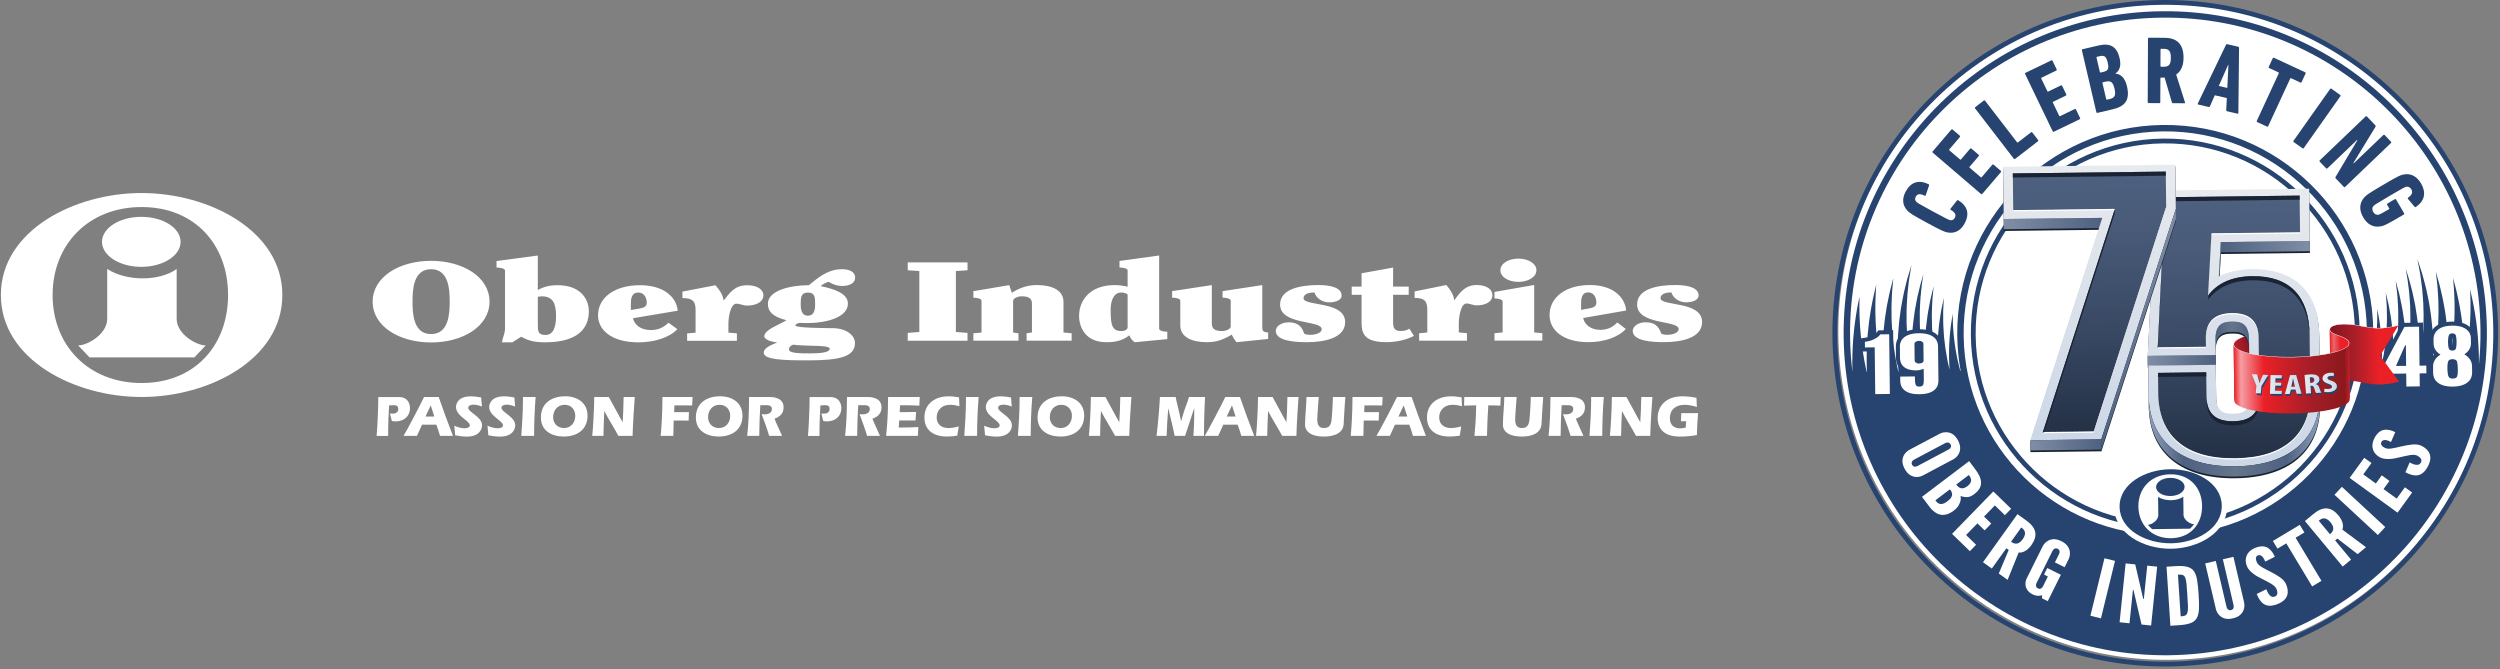 <svg width="676" height="181" viewBox="0 0 676 181" fill="none" xmlns="http://www.w3.org/2000/svg">
<rect x="0" y="0" width="676" height="181" fill="#808080" stroke="none"/>
<g clip-path="url(#clip0_3296_978)">
<path d="M0.236 79.775C0.236 62.401 20.023 52.195 38.286 52.195C56.549 52.195 76.346 62.401 76.346 79.775C76.346 97.15 56.559 107.346 38.286 107.346C20.013 107.346 0.236 97.14 0.236 79.775ZM61.667 79.775C61.667 66.181 52.692 55.984 38.286 55.984C23.881 55.984 14.222 66.171 14.222 79.775C14.222 93.38 23.881 103.567 38.286 103.567C52.692 103.567 61.667 93.37 61.667 79.775ZM38.208 72.158C44.078 72.158 48.834 69.13 48.834 65.389C48.834 61.649 44.078 58.631 38.208 58.631C32.338 58.631 27.582 61.659 27.582 65.389C27.582 69.12 32.338 72.158 38.208 72.158ZM55.631 93.4C53.072 93.4 47.769 90.323 47.769 86.221V72.724C43.218 76.084 34.223 76.142 28.988 72.724V86.221C28.988 90.323 23.695 93.4 21.136 93.4L24.213 96.642H52.565L55.631 93.4Z" fill="white"/>
<path d="M116.564 70.527C125.198 70.527 132.366 74.912 132.366 81.563C132.366 88.214 125.198 92.599 116.564 92.599C107.931 92.599 100.762 88.214 100.762 81.563C100.762 74.912 107.931 70.527 116.564 70.527ZM111.544 81.563C111.544 84.854 111.789 90.333 116.564 90.333C121.34 90.333 121.594 84.864 121.594 81.563C121.594 78.262 121.35 72.793 116.564 72.793C111.779 72.793 111.544 78.272 111.544 81.563ZM145.424 69.111V78.418C147.036 77.539 148.598 77.119 150.796 77.119C156.988 77.119 159.224 80.899 159.224 84.161C159.224 89.034 155.913 92.56 147.426 92.56C144.409 92.56 142.748 92.081 140.941 91.046L138.558 92.56H135.726C136.019 90.831 136.556 90.265 136.556 88.751V73.183C136.556 72.597 135.384 72.363 134.261 72.334V70.585L145.424 69.101V69.111ZM145.424 87.305C145.424 89.63 145.424 90.567 147.524 90.567C149.77 90.567 150.347 88.087 150.347 85.616C150.347 83.145 150.102 80.137 146.645 80.137C146.206 80.137 145.815 80.166 145.424 80.254V87.296V87.305ZM171.169 86.046C171.462 87.647 173.112 89.249 175.944 89.249C178.24 89.249 179.597 88.38 180.769 87.257L183.162 89.005C180.964 91.329 176.872 92.57 172.624 92.57C165.211 92.57 161.705 89.093 161.705 85.284C161.705 80.42 166.246 77.119 173.073 77.119C179.509 77.119 182.918 80.352 183.259 84.014L171.169 86.046ZM170.583 83.829L172.731 83.467C174.001 83.252 174.88 82.979 174.88 81.836C174.88 80.869 174.44 79.111 172.585 79.111C170.583 79.111 170.583 81.201 170.583 82.315V83.829ZM199.257 92.14V90.147L196.962 89.942V87.247C196.962 86.309 197.401 82.11 199.15 82.11C199.98 82.11 200.956 82.627 201.982 82.627C204.853 82.627 206.426 81.416 206.426 79.873C206.426 78.33 204.863 77.129 201.982 77.129C198.476 77.129 197.059 79.58 195.741 81.182H195.643C195.497 79.756 194.618 78.457 193.456 77.129L184.529 78.848V80.606C187.068 80.606 188.084 81.27 188.084 83.751V89.952L185.799 90.157V92.15H199.257V92.14ZM231.232 75.058C231.232 76.484 229.865 77.324 227.668 77.324C226.261 77.324 225.079 76.836 224.103 76.211C223.624 76.211 221.964 77.119 221.964 77.383C225.665 78.145 229.279 79.375 229.279 82.1C229.279 85.85 223.38 87.364 218.165 87.364C217.491 87.364 216.993 87.305 216.456 87.305C215.87 87.305 215.088 87.579 215.088 88.038C215.088 88.673 223.439 88.731 225.089 88.731C228.703 88.731 231.183 90.567 231.183 92.784C231.183 96.476 226.945 97.443 218.507 97.443C211.875 97.443 206.513 97.297 206.513 95.353C206.513 94.083 208.516 93.273 210.029 92.657V92.57C208.76 92.482 206.66 91.847 206.66 90.939C206.66 89.132 210.85 87.764 212.657 86.583C209.287 85.733 207.637 84.463 207.637 82.139C207.637 78.506 213.828 77.119 218.702 77.119C220.948 75.361 223.634 72.793 227.677 72.793C229.875 72.793 231.242 73.642 231.242 75.058M216.514 82.315C216.514 83.126 216.514 85.362 218.468 85.362C220.421 85.362 220.411 83.126 220.411 82.315C220.411 80.528 220.411 79.111 218.468 79.111C216.524 79.111 216.514 80.537 216.514 82.315ZM224.366 94.318C224.366 93.507 220.948 93.537 220.118 93.507L217.969 93.439C216.514 93.409 215.088 93.292 214.454 93.204C213.721 93.468 213.33 93.927 213.33 94.474C213.33 95.5 216.016 95.558 219.132 95.558C221.759 95.558 224.357 95.314 224.357 94.318M245.452 92.13H261.616V90.011L258.471 89.767V73.291L261.616 73.076V70.957H245.452V73.076L248.587 73.291V89.767L245.452 90.011V92.13ZM272.906 77.1L263.198 78.731V80.479C264.282 80.518 265.405 80.752 265.405 81.328V89.913L263.198 90.128V92.12H275.396V90.128L273.941 89.913V81.387C273.941 80.664 275.162 80.117 276.236 80.117C278.395 80.117 279.039 80.84 279.039 82.139V89.903L277.594 90.118V92.111H289.772V90.118L287.565 89.903V81.641C287.565 78.467 284.469 77.08 280.348 77.08C277.682 77.08 275.474 77.959 273.599 79.17L272.896 77.08L272.906 77.1ZM313.437 88.858C313.437 89.435 314.569 89.679 315.634 89.708V91.7L306.786 92.54C306.082 91.993 305.614 91.368 305.379 90.665C303.729 91.993 301.814 92.54 299.236 92.54C293.376 92.54 291.784 88.399 291.784 85.372C291.784 81.504 294.46 77.09 301.395 77.09C302.566 77.09 303.787 77.246 304.91 77.519V73.164C304.91 72.588 303.787 72.343 302.713 72.324V70.566L313.437 69.081V88.849V88.858ZM304.91 79.785C304.91 79.336 303.836 79.092 303.172 79.092C300.779 79.092 300.32 82.11 300.32 83.565C300.32 87.774 300.603 89.522 303.27 89.522C304.11 89.522 304.91 89.132 304.91 88.497V79.785ZM341.32 88.585V77.09L330.586 78.721V80.469C331.661 80.508 332.784 80.742 332.784 81.319V88.243C332.784 88.966 331.563 89.513 330.479 89.513C328.33 89.513 327.676 88.79 327.676 87.491V77.09L316.943 78.721V80.469C318.017 80.508 319.15 80.742 319.15 81.319V87.97C319.15 91.144 322.236 92.531 326.367 92.531C328.799 92.531 330.762 91.896 333.057 90.48C333.292 90.958 333.721 91.808 334.376 92.531L342.902 91.652V89.894C341.544 89.864 341.31 89.347 341.31 88.565M362.767 79.922C362.767 77.891 360.101 77.08 356.497 77.08C351.799 77.08 346.135 78.047 346.135 82.344C346.135 87.989 357.386 86.514 357.386 88.995C357.386 90.021 355.745 90.538 354.338 90.538C353.928 90.538 352.795 90.489 352.659 90.147C352.141 88.878 351.487 87.159 348.44 87.159C346.476 87.159 344.972 88.214 344.972 89.483C344.972 92.296 350.5 92.531 353.362 92.531C358.05 92.531 363.724 91.447 363.724 87.091C363.724 81.289 352.473 82.92 352.473 80.615C352.473 79.404 354.163 79.072 355.432 79.072C355.803 80.401 357.307 81.758 359.407 81.758C361.146 81.758 362.786 81.153 362.786 79.912M368.168 73.896V77.5H365.502V79.707H368.168V87.178C368.168 90.441 369.154 92.521 374.916 92.521C377.534 92.521 380.307 91.886 382.319 90.831L381.099 88.868C380.395 89.356 379.643 89.503 378.618 89.503C376.694 89.503 376.694 88.019 376.694 86.993V79.707H380.913V77.5H376.694V72.353L368.158 73.896H368.168ZM396.666 92.091V90.099L394.459 89.884V87.198C394.459 86.26 394.879 82.051 396.569 82.051C397.369 82.051 398.307 82.569 399.284 82.569C402.057 82.569 403.561 81.358 403.561 79.824C403.561 78.291 402.067 77.07 399.284 77.07C395.914 77.07 394.557 79.522 393.287 81.123H393.199C393.053 79.707 392.223 78.398 391.09 77.07L382.515 78.799V80.557C384.947 80.557 385.943 81.221 385.943 83.702V89.903L383.736 90.118V92.111H396.676L396.666 92.091ZM414.842 89.884L417.049 90.099V92.091H404.108V90.099L406.316 89.884V81.543C406.316 80.967 405.183 80.723 404.108 80.694V78.936L414.842 77.061V89.884ZM410.583 76.221C407.956 76.221 405.71 74.951 405.71 73.076C405.71 71.201 407.956 69.931 410.583 69.931C413.211 69.931 415.447 71.23 415.447 73.076C415.447 74.922 413.201 76.221 410.583 76.221ZM428.095 85.987C428.378 87.589 429.98 89.19 432.695 89.19C434.892 89.19 436.201 88.321 437.324 87.198L439.619 88.956C437.51 91.28 433.574 92.521 429.491 92.521C422.372 92.521 419.002 89.044 419.002 85.235C419.002 80.371 423.368 77.07 429.921 77.07C436.113 77.07 439.385 80.303 439.717 83.965L428.095 85.987ZM427.538 83.78L429.599 83.418C430.81 83.204 431.659 82.93 431.659 81.787C431.659 80.821 431.23 79.063 429.452 79.063C427.528 79.063 427.528 81.143 427.528 82.266V83.78H427.538ZM459.308 79.912C459.308 77.881 456.642 77.07 453.028 77.07C448.35 77.07 442.676 78.037 442.676 82.334C442.676 87.979 453.917 86.505 453.917 88.985C453.917 90.011 452.276 90.528 450.87 90.528C450.45 90.528 449.317 90.48 449.181 90.138C448.673 88.868 448.009 87.149 444.961 87.149C442.998 87.149 441.494 88.204 441.494 89.474C441.494 92.286 447.022 92.521 449.884 92.521C454.572 92.521 460.246 91.437 460.246 87.081C460.246 81.28 448.995 82.911 448.995 80.606C448.995 79.395 450.675 79.063 451.944 79.063C452.325 80.391 453.82 81.748 455.929 81.748C457.668 81.748 459.299 81.143 459.299 79.903" fill="white"/>
<path d="M105.46 111.79C105.665 111.819 105.889 111.858 106.104 111.858C106.954 111.858 107.696 111.507 107.696 110.569C107.696 109.719 107.149 109.563 106.417 109.563C106.007 109.563 105.616 109.602 105.206 109.632C105.079 112.044 104.952 113.929 104.952 117.874H101.836C102.012 116.282 102.295 110.393 102.295 107.366H107.872C110.45 107.366 110.861 109.397 110.861 110.364C110.861 112.601 109.161 113.939 107.013 113.939C106.651 113.939 106.309 113.909 105.958 113.841L105.45 111.809L105.46 111.79Z" fill="white"/>
<path d="M114.123 114.837L112.736 117.865H109.113C110.236 116.019 113.791 109.202 114.66 107.356H118.625C119.836 110.882 121.145 114.388 122.483 117.865H118.986C118.723 116.839 118.352 115.853 117.99 114.837H114.113H114.123ZM117.443 112.63L116.467 109.622L115.051 112.63H117.443Z" fill="white"/>
<path d="M130.305 109.934C129.602 109.651 128.791 109.417 128.02 109.417C127.532 109.417 126.604 109.592 126.604 110.257C126.604 111.497 130.344 112.669 130.344 115.003C130.344 116.077 129.583 118.06 126.213 118.06C125.158 118.06 124.104 117.904 123.078 117.708L122.844 115.111C123.664 115.472 124.641 115.804 125.549 115.804C126.067 115.804 127.034 115.706 127.034 114.984C127.034 113.773 123.303 112.513 123.303 110.052C123.303 109.329 123.732 107.17 127.307 107.17C128.254 107.17 129.202 107.297 130.11 107.473L130.315 109.944L130.305 109.934Z" fill="white"/>
<path d="M139.291 109.934C138.578 109.651 137.777 109.417 137.005 109.417C136.517 109.417 135.589 109.592 135.589 110.257C135.589 111.497 139.32 112.669 139.32 115.003C139.32 116.077 138.558 118.06 135.189 118.06C134.134 118.06 133.079 117.904 132.054 117.708L131.82 115.111C132.64 115.472 133.617 115.804 134.525 115.804C135.042 115.804 136.009 115.706 136.009 114.984C136.009 113.773 132.279 112.513 132.279 110.052C132.279 109.329 132.708 107.17 136.283 107.17C137.23 107.17 138.177 107.297 139.086 107.473L139.291 109.944V109.934Z" fill="white"/>
<path d="M140.961 117.855C141.166 114.749 141.42 111.634 141.42 107.346H144.838C144.555 110.843 144.428 114.359 144.418 117.855H140.971H140.961Z" fill="white"/>
<path d="M158.873 112.356C158.873 116.185 156.04 118.04 152.456 118.04C149.223 118.04 146.264 116.497 146.264 112.903C146.264 108.557 149.761 107.151 152.798 107.151C156.011 107.151 158.863 108.84 158.863 112.356M149.565 112.796C149.565 114.534 150.776 115.745 152.515 115.745C154.4 115.745 155.552 114.232 155.552 112.435C155.552 110.735 154.419 109.456 152.69 109.456C150.766 109.456 149.575 110.94 149.575 112.796" fill="white"/>
<path d="M168.336 114.153H168.366C168.444 113.147 168.629 109.192 168.629 107.346H171.637C171.549 108.421 171.1 115.101 171.051 117.855H167.213C166.002 115.57 164.547 113.392 163.434 111.175H163.404C163.355 112.122 163.17 116.282 163.17 117.855H160.142C160.347 116.185 160.679 110.374 160.679 107.346H164.615L168.336 114.153Z" fill="white"/>
<path d="M182.283 111.448H186.287L186.209 113.733C185.535 113.704 184.842 113.704 184.158 113.704H182.166L182.068 117.865H178.64C178.845 116.214 179.128 111.253 179.128 107.356H187.273L187.166 109.641C186.287 109.612 185.398 109.612 184.519 109.612H182.361L182.292 111.458L182.283 111.448Z" fill="white"/>
<path d="M200.771 112.356C200.771 116.185 197.938 118.04 194.354 118.04C191.121 118.04 188.162 116.497 188.162 112.903C188.162 108.557 191.659 107.151 194.696 107.151C197.909 107.151 200.761 108.84 200.761 112.356M191.463 112.796C191.463 114.534 192.674 115.745 194.413 115.745C196.307 115.745 197.45 114.232 197.45 112.435C197.45 110.735 196.317 109.456 194.579 109.456C192.655 109.456 191.463 110.94 191.463 112.796Z" fill="white"/>
<path d="M205.585 109.553C205.41 112.308 205.332 115.081 205.302 117.855H202.04C202.402 114.593 202.529 111.556 202.548 107.346H208.105C208.857 107.346 211.885 107.424 211.885 110.139C211.885 111.79 210.908 112.688 209.424 113.216C210.039 114.788 210.81 116.302 211.475 117.865H207.978C207.412 115.863 206.67 113.929 205.947 111.975C206.201 112.024 206.464 112.054 206.718 112.054C207.636 112.054 208.72 111.702 208.72 110.618C208.72 109.534 207.666 109.563 206.943 109.563H205.585V109.553Z" fill="white"/>
<path d="M222.091 111.79C222.296 111.819 222.511 111.858 222.735 111.858C223.585 111.858 224.327 111.507 224.327 110.569C224.327 109.719 223.78 109.563 223.048 109.563C222.638 109.563 222.247 109.602 221.837 109.632C221.71 112.044 221.583 113.929 221.583 117.874H218.467C218.643 116.282 218.926 110.393 218.926 107.366H224.503C227.091 107.366 227.501 109.397 227.501 110.364C227.501 112.601 225.802 113.939 223.653 113.939C223.292 113.939 222.94 113.909 222.598 113.841L222.1 111.809L222.091 111.79Z" fill="white"/>
<path d="M232.062 109.553C231.886 112.308 231.818 115.081 231.779 117.855H228.517C228.878 114.593 229.005 111.556 229.025 107.346H234.582C235.344 107.346 238.362 107.424 238.362 110.139C238.362 111.79 237.385 112.688 235.9 113.216C236.516 114.788 237.287 116.302 237.951 117.865H234.455C233.888 115.863 233.146 113.929 232.424 111.975C232.677 112.024 232.941 112.054 233.195 112.054C234.113 112.054 235.197 111.702 235.197 110.618C235.197 109.534 234.142 109.563 233.42 109.563H232.062V109.553Z" fill="white"/>
<path d="M248.695 107.346L248.587 109.69C247.63 109.641 246.663 109.592 245.716 109.592H243.382L243.274 111.438H245.071C245.96 111.438 246.819 111.419 247.708 111.39L247.552 113.694H243.137L243.03 115.599H244.065C245.481 115.599 246.907 115.55 248.323 115.472L248.187 117.855H239.602C239.788 116.126 240.139 112.415 240.139 107.346H248.714H248.695Z" fill="white"/>
<path d="M258.832 117.806C257.875 117.953 256.879 118.04 255.902 118.04C253.431 118.04 249.964 117.005 249.964 112.894C249.964 109.065 252.953 107.161 256.508 107.161C257.455 107.161 258.392 107.288 259.33 107.444L259.437 109.837C258.637 109.641 257.816 109.456 256.976 109.456C254.31 109.456 253.275 111.282 253.275 112.864C253.275 114.788 254.642 115.745 256.449 115.745C257.406 115.745 258.344 115.55 259.252 115.316L258.842 117.806H258.832Z" fill="white"/>
<path d="M260.746 117.855C260.951 114.749 261.205 111.634 261.205 107.346H264.624C264.34 110.843 264.213 114.359 264.194 117.855H260.746Z" fill="white"/>
<path d="M273.589 109.934C272.886 109.651 272.075 109.417 271.304 109.417C270.815 109.417 269.888 109.592 269.888 110.257C269.888 111.497 273.618 112.669 273.618 115.003C273.618 116.077 272.866 118.06 269.487 118.06C268.432 118.06 267.378 117.904 266.352 117.708L266.118 115.111C266.938 115.472 267.915 115.804 268.823 115.804C269.341 115.804 270.308 115.706 270.308 114.984C270.308 113.773 266.567 112.513 266.567 110.052C266.567 109.329 266.997 107.17 270.571 107.17C271.519 107.17 272.466 107.297 273.374 107.473L273.579 109.944L273.589 109.934Z" fill="white"/>
<path d="M275.25 117.855C275.455 114.749 275.709 111.634 275.709 107.346H279.127C278.844 110.843 278.717 114.359 278.697 117.855H275.25Z" fill="white"/>
<path d="M293.161 112.356C293.161 116.185 290.329 118.04 286.745 118.04C283.522 118.04 280.562 116.497 280.562 112.903C280.562 108.557 284.059 107.151 287.096 107.151C290.309 107.151 293.161 108.84 293.161 112.356ZM283.863 112.796C283.863 114.534 285.075 115.745 286.813 115.745C288.698 115.745 289.85 114.232 289.85 112.435C289.85 110.735 288.717 109.456 286.989 109.456C285.065 109.456 283.873 110.94 283.873 112.796" fill="white"/>
<path d="M302.625 114.153H302.654C302.732 113.147 302.928 109.192 302.928 107.346H305.936C305.838 108.421 305.399 115.101 305.35 117.855H301.512C300.301 115.57 298.845 113.392 297.732 111.175H297.693C297.644 112.122 297.459 116.282 297.459 117.855H294.431C294.636 116.185 294.968 110.374 294.968 107.346H298.904L302.625 114.153Z" fill="white"/>
<path d="M312.733 117.855C313.085 115.052 313.524 109.964 313.651 107.346H317.9C318.007 108.245 318.984 111.682 319.345 113.87H319.374C320.546 109.632 321.23 108.557 321.503 107.346H325.84C325.742 108.87 325.556 113.519 325.556 117.855H322.705C322.773 116.927 322.939 114.31 322.929 110.403H322.89C322.138 112.845 321.269 115.335 320.449 117.855H317.626C316.855 113.997 316.229 112.142 315.946 110.423H315.917C315.683 112.581 315.477 116.517 315.458 117.855H312.733Z" fill="white"/>
<path d="M330.782 114.837L329.395 117.865H325.771C326.885 116.019 330.449 109.202 331.319 107.356H335.284C336.495 110.882 337.804 114.388 339.142 117.865H335.645C335.382 116.839 335.02 115.853 334.659 114.837H330.782ZM334.102 112.63L333.126 109.622L331.709 112.63H334.102Z" fill="white"/>
<path d="M347.824 114.153H347.853C347.931 113.147 348.117 109.192 348.117 107.346H351.125C351.037 108.421 350.588 115.101 350.549 117.855H346.701C345.49 115.57 344.035 113.392 342.921 111.175H342.892C342.843 112.122 342.657 116.282 342.657 117.855H339.63C339.835 116.185 340.167 110.374 340.167 107.346H344.103L347.824 114.153Z" fill="white"/>
<path d="M356.584 107.346C356.477 109.094 356.194 112.181 356.194 113.489C356.194 114.905 356.711 115.745 357.971 115.745C359.954 115.745 360.022 114.183 360.159 112.356C360.286 110.686 360.383 109.016 360.413 107.346H363.782C363.733 107.991 363.401 112.337 363.313 114.769C363.245 116.38 361.819 118.04 357.971 118.04C354.123 118.04 352.883 116.37 352.883 114.925C352.883 112.561 353.215 110.139 353.273 107.346H356.584Z" fill="white"/>
<path d="M368.871 111.448H372.875L372.797 113.733C372.123 113.704 371.429 113.704 370.756 113.704H368.753L368.656 117.865H365.228C365.433 116.214 365.716 111.253 365.716 107.356H373.861L373.754 109.641C372.865 109.612 371.986 109.612 371.107 109.612H368.949L368.88 111.458L368.871 111.448Z" fill="white"/>
<path d="M377.201 114.837L375.814 117.865H372.191C373.314 116.019 376.869 109.202 377.738 107.356H381.704C382.915 110.882 384.223 114.388 385.561 117.865H382.065C381.801 116.839 381.44 115.853 381.079 114.837H377.201ZM380.532 112.63L379.555 109.622L378.139 112.63H380.532Z" fill="white"/>
<path d="M394.723 117.806C393.765 117.953 392.769 118.04 391.793 118.04C389.322 118.04 385.855 117.005 385.855 112.894C385.855 109.065 388.843 107.161 392.388 107.161C393.336 107.161 394.283 107.288 395.211 107.444L395.318 109.837C394.517 109.641 393.697 109.456 392.857 109.456C390.191 109.456 389.156 111.282 389.156 112.864C389.156 114.788 390.523 115.745 392.32 115.745C393.277 115.745 394.215 115.55 395.123 115.316L394.713 117.806H394.723Z" fill="white"/>
<path d="M405.788 107.346L405.7 109.68C405.573 109.671 403.649 109.602 402.438 109.602C402.252 112.102 402.106 115.892 402.086 117.855H398.697C398.941 115.335 399.117 112.786 399.156 109.602C398.062 109.602 396.978 109.651 395.875 109.68L395.953 107.346H405.778H405.788Z" fill="white"/>
<path d="M410.105 107.346C409.997 109.094 409.704 112.181 409.704 113.489C409.704 114.905 410.222 115.745 411.482 115.745C413.464 115.745 413.533 114.183 413.67 112.356C413.796 110.686 413.894 109.016 413.923 107.346H417.293C417.244 107.991 416.912 112.337 416.814 114.769C416.746 116.38 415.32 118.04 411.472 118.04C407.624 118.04 406.384 116.37 406.384 114.925C406.384 112.561 406.716 110.139 406.774 107.346H410.085H410.105Z" fill="white"/>
<path d="M422.274 109.553C422.098 112.308 422.03 115.081 421.991 117.855H418.729C419.09 114.593 419.217 111.556 419.237 107.346H424.794C425.546 107.346 428.573 107.424 428.573 110.139C428.573 111.79 427.597 112.688 426.112 113.216C426.727 114.788 427.499 116.302 428.163 117.865H424.667C424.1 115.863 423.358 113.929 422.635 111.975C422.879 112.024 423.153 112.054 423.407 112.054C424.315 112.054 425.409 111.702 425.409 110.618C425.409 109.534 424.354 109.563 423.631 109.563H422.274V109.553Z" fill="white"/>
<path d="M429.804 117.855C430.009 114.749 430.253 111.634 430.253 107.346H433.671C433.388 110.843 433.261 114.359 433.251 117.855H429.804Z" fill="white"/>
<path d="M443.506 114.153H443.535C443.614 113.147 443.799 109.192 443.799 107.346H446.807C446.719 108.421 446.27 115.101 446.231 117.855H442.383C441.162 115.57 439.717 113.392 438.603 111.175H438.574C438.525 112.122 438.34 116.282 438.34 117.855H435.312C435.517 116.185 435.849 110.374 435.849 107.346H439.785L443.506 114.153Z" fill="white"/>
<path d="M455.939 113.919H454.523L454.611 111.712H459.152C458.996 113.694 458.898 115.667 458.83 117.64C457.433 117.894 455.997 118.05 454.23 118.05C448.79 118.05 448.233 114.652 448.233 112.962C448.233 110.012 450.284 107.161 454.894 107.161C456.212 107.161 457.482 107.317 458.722 107.571L458.83 110.042C457.775 109.71 456.662 109.456 455.538 109.456C453.243 109.456 451.534 110.657 451.534 113.108C451.534 114.857 452.608 115.833 454.318 115.833C454.845 115.833 455.343 115.726 455.831 115.609L455.929 113.909L455.939 113.919Z" fill="white"/>
</g>
<g clip-path="url(#clip1_3296_978)">
<path d="M586.842 178.413C635.827 177.829 675.063 137.597 674.478 88.553C673.894 39.508 633.71 0.224 584.725 0.808C535.74 1.392 496.504 41.623 497.088 90.668C497.673 139.712 537.857 178.997 586.842 178.413Z" fill="white"/>
<path d="M584.45 3.038C536.498 3.61 497.95 43.135 498.523 91.144C499.095 139.155 538.573 177.749 586.525 177.178C634.477 176.607 673.025 137.082 672.452 89.071C671.88 41.061 632.403 2.467 584.45 3.038ZM530.973 90.757C530.614 60.661 554.777 35.885 584.837 35.526C614.898 35.167 639.645 59.361 640.004 89.457C640.363 119.553 616.199 144.329 586.139 144.688C556.079 145.047 531.331 120.853 530.973 90.757ZM670.207 94.068C670.176 93.376 670.147 92.66 670.078 91.936C670.017 91.212 669.957 90.477 669.896 89.742C669.811 89.012 669.725 88.28 669.642 87.561C669.57 86.843 669.441 86.139 669.343 85.459C669.233 84.78 669.154 84.124 669.026 83.507C668.908 82.889 668.798 82.305 668.695 81.767C668.5 80.69 668.264 79.807 668.134 79.184C667.993 78.564 667.912 78.209 667.912 78.209C667.912 78.209 667.926 78.572 667.949 79.208C667.961 79.844 668.029 80.747 668.022 81.836C668.022 82.379 668.022 82.967 668.025 83.588C668.038 84.209 667.994 84.865 667.976 85.54C667.947 86.215 667.943 86.912 667.882 87.62C667.833 88.325 667.783 89.042 667.733 89.759C667.659 90.473 667.584 91.185 667.512 91.888C667.449 92.588 667.347 93.275 667.252 93.938C667.153 94.599 667.08 95.245 666.971 95.841C666.865 96.438 666.765 97 666.671 97.52C666.625 97.779 666.581 98.027 666.539 98.262C666.507 98.406 666.481 98.536 666.452 98.672H666.393C666.393 98.443 666.393 98.212 666.393 97.965C666.393 97.309 666.393 96.597 666.393 95.846C666.393 95.095 666.338 94.318 666.31 93.51C666.278 92.703 666.245 91.872 666.158 91.028C666.083 90.185 666.02 89.33 665.931 88.479C665.822 87.63 665.712 86.782 665.604 85.945C665.513 85.112 665.34 84.298 665.213 83.509C665.069 82.724 664.964 81.962 664.793 81.249C664.638 80.535 664.491 79.861 664.355 79.239C664.23 78.617 664.08 78.053 663.946 77.555C663.814 77.056 663.7 76.622 663.605 76.265C663.417 75.551 663.308 75.143 663.308 75.143C663.308 75.143 663.342 75.564 663.403 76.3C663.433 76.667 663.469 77.114 663.51 77.625C663.554 78.135 663.604 78.711 663.618 79.344C663.642 79.972 663.667 80.654 663.695 81.374C663.738 82.092 663.708 82.855 663.711 83.638C663.697 84.422 663.725 85.229 663.67 86.05C663.63 86.868 663.591 87.701 663.55 88.531C663.489 89.361 663.403 90.189 663.332 91.001C663.271 91.814 663.163 92.611 663.055 93.378C662.945 94.144 662.867 94.893 662.743 95.583C662.62 96.271 662.504 96.921 662.397 97.521C662.343 97.82 662.292 98.106 662.244 98.378C662.217 98.498 662.195 98.605 662.169 98.72H662.058C662.06 98.58 662.062 98.437 662.065 98.29C662.076 97.574 662.089 96.798 662.103 95.977C662.113 95.159 662.059 94.311 662.038 93.429C662.022 92.99 662.008 92.543 661.993 92.09C661.977 91.637 661.925 91.181 661.892 90.72C661.813 89.8 661.751 88.868 661.654 87.939C661.532 87.014 661.41 86.088 661.292 85.177C661.193 84.267 660.989 83.382 660.847 82.525C660.683 81.668 660.564 80.839 660.365 80.064C660.185 79.29 660.014 78.557 659.857 77.881C659.713 77.204 659.534 76.594 659.378 76.053C659.224 75.513 659.09 75.041 658.98 74.654C658.76 73.881 658.634 73.438 658.634 73.438C658.634 73.438 658.687 73.896 658.781 74.696C658.827 75.094 658.884 75.579 658.947 76.136C659.014 76.69 659.09 77.314 659.124 78.003C659.171 78.687 659.219 79.428 659.271 80.213C659.342 80.993 659.326 81.825 659.349 82.677C659.352 83.532 659.408 84.409 659.36 85.305C659.332 86.197 659.304 87.104 659.275 88.01C659.223 88.914 659.135 89.816 659.069 90.702C659.029 91.144 659.008 91.584 658.953 92.015C658.898 92.446 658.841 92.872 658.788 93.292C658.672 94.127 658.593 94.943 658.459 95.694C658.324 96.443 658.197 97.15 658.08 97.803C658.022 98.128 657.965 98.439 657.913 98.735C657.91 98.748 657.907 98.759 657.905 98.772H657.842C657.848 98.663 657.854 98.556 657.859 98.444C657.879 98.033 657.899 97.605 657.922 97.161C657.931 96.939 657.943 96.715 657.953 96.487C657.953 96.261 657.953 96.031 657.953 95.797C657.95 94.869 657.947 93.888 657.943 92.875C657.903 91.864 657.837 90.818 657.782 89.761C657.766 89.497 657.751 89.231 657.736 88.965L657.653 88.167C657.598 87.634 657.541 87.1 657.485 86.564C657.421 86.032 657.387 85.496 657.3 84.968C657.216 84.439 657.135 83.913 657.053 83.392C656.971 82.872 656.89 82.356 656.809 81.846C656.732 81.338 656.606 80.84 656.51 80.35C656.297 79.371 656.121 78.421 655.898 77.532C655.663 76.647 655.442 75.811 655.238 75.039C655.129 74.652 655.053 74.289 654.932 73.932C654.82 73.587 654.712 73.262 654.614 72.955C654.414 72.342 654.241 71.808 654.096 71.367C653.81 70.487 653.646 69.984 653.646 69.984C653.646 69.984 653.745 70.504 653.916 71.413C654.002 71.868 654.106 72.421 654.225 73.055C654.284 73.372 654.348 73.71 654.416 74.064C654.485 74.403 654.519 74.794 654.575 75.181C654.679 75.964 654.79 76.81 654.909 77.707C655.015 78.603 655.066 79.557 655.152 80.535C655.184 81.025 655.245 81.52 655.257 82.026C655.271 82.53 655.286 83.042 655.3 83.556C655.314 84.07 655.33 84.588 655.344 85.108C655.364 85.626 655.329 86.15 655.324 86.67C655.313 87.192 655.3 87.712 655.289 88.231L655.271 89.005C655.252 89.262 655.234 89.519 655.216 89.775C655.136 90.797 655.073 91.799 654.987 92.766C654.867 93.73 654.749 94.661 654.639 95.544C654.611 95.765 654.584 95.981 654.556 96.195C654.517 96.405 654.481 96.611 654.444 96.815C654.372 97.22 654.303 97.612 654.236 97.989C654.185 98.275 654.137 98.549 654.089 98.816C654.122 98.335 654.152 97.839 654.167 97.328C654.176 96.439 654.184 95.501 654.192 94.531C654.192 94.29 654.2 94.047 654.195 93.801C654.184 93.555 654.173 93.308 654.163 93.058C654.14 92.56 654.119 92.058 654.096 91.551C654.072 91.045 654.057 90.535 654.023 90.024C653.973 89.513 653.923 89.002 653.872 88.49C653.761 87.469 653.699 86.447 653.521 85.451C653.367 84.456 653.215 83.478 653.068 82.531C652.873 81.595 652.683 80.69 652.502 79.833C652.341 78.973 652.111 78.176 651.917 77.44C651.721 76.705 651.542 76.031 651.382 75.434C651.214 74.833 651.039 74.33 650.909 73.906C650.64 73.062 650.487 72.581 650.487 72.581C650.487 72.581 650.575 73.078 650.728 73.95C650.8 74.385 650.909 74.916 650.992 75.52C651.07 76.129 651.157 76.817 651.253 77.566C651.348 78.315 651.468 79.122 651.512 79.985C651.574 80.844 651.64 81.75 651.708 82.687C651.727 83.625 651.746 84.593 651.766 85.578C651.809 86.559 651.735 87.558 651.71 88.553C651.691 89.05 651.674 89.546 651.656 90.041C651.622 90.534 651.571 91.025 651.529 91.513C651.485 91.999 651.441 92.481 651.399 92.957C651.378 93.195 651.356 93.431 651.335 93.665C651.308 93.9 651.27 94.131 651.238 94.36C651.106 95.277 650.978 96.163 650.858 97.004C650.747 97.664 650.62 98.275 650.502 98.86H650.496C650.557 98.04 650.547 97.185 650.576 96.3C650.586 95.853 650.596 95.398 650.608 94.936C650.616 94.475 650.583 94.007 650.574 93.537C650.537 92.597 650.523 91.644 650.463 90.695C650.377 89.748 650.291 88.801 650.206 87.87C650.185 87.638 650.164 87.407 650.143 87.176C650.11 86.947 650.075 86.72 650.042 86.492C649.974 86.04 649.908 85.594 649.842 85.154C649.702 84.278 649.61 83.429 649.421 82.636C649.255 81.843 649.098 81.094 648.953 80.402C648.823 79.71 648.648 79.085 648.496 78.532C648.347 77.98 648.217 77.5 648.109 77.103C647.896 76.313 647.773 75.86 647.773 75.86C647.773 75.86 647.829 76.325 647.927 77.139C647.976 77.545 648.036 78.038 648.104 78.603C648.174 79.167 648.256 79.802 648.284 80.502C648.327 81.199 648.375 81.954 648.424 82.752C648.496 83.546 648.464 84.393 648.477 85.26C648.478 85.694 648.481 86.135 648.482 86.581C648.482 86.805 648.482 87.028 648.484 87.254C648.471 87.48 648.46 87.706 648.447 87.934C648.399 88.841 648.348 89.761 648.3 90.682C648.225 91.599 648.104 92.513 648.01 93.412C647.955 93.86 647.923 94.307 647.851 94.743C647.777 95.18 647.704 95.611 647.632 96.035C647.479 96.879 647.37 97.704 647.199 98.461C647.165 98.612 647.133 98.752 647.099 98.899H647.092C647.105 98.635 647.116 98.368 647.133 98.097C647.153 97.683 647.174 97.261 647.195 96.835C647.216 96.409 647.196 95.975 647.199 95.54C647.189 94.67 647.199 93.788 647.171 92.909C647.116 92.032 647.062 91.153 647.007 90.288C646.993 90.073 646.98 89.858 646.967 89.645C646.943 89.432 646.919 89.22 646.895 89.01C646.845 88.591 646.796 88.175 646.747 87.767C646.641 86.953 646.58 86.165 646.429 85.427C646.299 84.689 646.175 83.991 646.062 83.348C645.961 82.704 645.819 82.122 645.694 81.607C645.573 81.093 645.467 80.644 645.379 80.275C645.205 79.539 645.105 79.118 645.105 79.118C645.105 79.118 645.138 79.55 645.195 80.306C645.224 80.683 645.259 81.14 645.299 81.665C645.341 82.19 645.389 82.779 645.389 83.427C645.4 84.072 645.414 84.771 645.429 85.51C645.463 86.246 645.399 87.026 645.379 87.828C645.364 88.229 645.348 88.636 645.333 89.047C645.324 89.254 645.316 89.46 645.307 89.668C645.287 89.875 645.268 90.084 645.248 90.293C645.169 91.129 645.089 91.977 645.009 92.824C644.903 93.669 644.76 94.509 644.64 95.334C644.572 95.745 644.527 96.156 644.444 96.556C644.36 96.956 644.278 97.352 644.196 97.739C644.131 98.033 644.073 98.324 644.016 98.611C644.031 98.308 644.045 98.006 644.047 97.698C644.061 96.949 644.088 96.192 644.09 95.436C644.069 94.68 644.048 93.924 644.027 93.179C644.023 92.439 643.934 91.708 643.886 91.006C643.822 90.303 643.797 89.625 643.696 88.985C643.613 88.346 643.532 87.743 643.459 87.186C643.397 86.629 643.301 86.124 643.216 85.677C643.134 85.231 643.06 84.841 643.002 84.52C642.884 83.881 642.816 83.515 642.816 83.515C642.816 83.515 642.816 83.887 642.816 84.538C642.816 84.863 642.816 85.257 642.816 85.708C642.819 86.159 642.821 86.668 642.782 87.223C642.754 87.775 642.723 88.375 642.691 89.009C642.676 89.641 642.577 90.306 642.516 90.992C642.437 91.677 642.396 92.383 642.268 93.097C642.157 93.808 642.046 94.531 641.934 95.253C641.798 95.971 641.64 96.685 641.499 97.386C641.397 97.928 641.264 98.455 641.129 98.971H641.034C641.527 95.867 641.769 92.68 641.731 89.433C641.36 58.382 615.828 33.42 584.813 33.789C553.799 34.159 528.869 59.722 529.239 90.774C529.277 94.023 529.595 97.202 530.161 100.294H530.067C529.918 99.782 529.773 99.26 529.658 98.718C529.5 98.02 529.324 97.312 529.172 96.597C529.044 95.878 528.914 95.159 528.787 94.449C528.641 93.74 528.584 93.034 528.488 92.351C528.411 91.667 528.296 91.004 528.265 90.373C528.217 89.74 528.173 89.142 528.131 88.589C528.079 88.035 528.069 87.527 528.062 87.076C528.052 86.624 528.042 86.23 528.035 85.906C528.019 85.254 528.011 84.883 528.011 84.883C528.011 84.883 527.951 85.25 527.848 85.892C527.797 86.214 527.734 86.605 527.662 87.053C527.587 87.503 527.503 88.01 527.454 88.568C527.393 89.126 527.328 89.733 527.26 90.373C527.176 91.014 527.167 91.692 527.119 92.398C527.089 93.101 527.016 93.833 527.03 94.574C527.027 95.318 527.023 96.074 527.02 96.832C527.041 97.588 527.085 98.344 527.118 99.093C527.126 99.401 527.147 99.703 527.171 100.004C527.106 99.719 527.041 99.429 526.969 99.136C526.879 98.749 526.787 98.356 526.694 97.96C526.601 97.561 526.545 97.151 526.469 96.741C526.329 95.92 526.167 95.084 526.041 94.242C525.941 93.395 525.84 92.55 525.741 91.716C525.717 91.507 525.692 91.3 525.668 91.092C525.654 90.884 525.641 90.678 525.627 90.472C525.601 90.06 525.576 89.653 525.552 89.254C525.511 88.452 525.43 87.674 525.446 86.938C525.442 86.198 525.439 85.499 525.436 84.855C525.419 84.206 525.455 83.615 525.484 83.091C525.511 82.565 525.535 82.108 525.555 81.73C525.594 80.973 525.617 80.54 525.617 80.54C525.617 80.54 525.528 80.964 525.371 81.705C525.292 82.076 525.197 82.527 525.089 83.046C524.977 83.564 524.848 84.15 524.764 84.795C524.665 85.441 524.559 86.142 524.446 86.882C524.313 87.624 524.27 88.413 524.184 89.23C524.146 89.639 524.106 90.055 524.065 90.476C524.047 90.686 524.027 90.9 524.008 91.113C523.999 91.326 523.991 91.541 523.982 91.757C523.95 92.622 523.916 93.503 523.882 94.382C523.875 95.262 523.906 96.142 523.916 97.013C523.928 97.448 523.92 97.882 523.951 98.307C523.982 98.734 524.013 99.153 524.043 99.567C524.065 99.837 524.084 100.105 524.102 100.369H524.095C524.058 100.222 524.023 100.082 523.985 99.932C523.796 99.179 523.667 98.356 523.495 97.517C523.413 97.095 523.329 96.666 523.244 96.231C523.163 95.796 523.119 95.351 523.054 94.904C522.939 94.01 522.795 93.099 522.699 92.183C522.627 91.263 522.556 90.344 522.486 89.439C522.469 89.211 522.45 88.985 522.433 88.76C522.429 88.536 522.423 88.311 522.419 88.088C522.411 87.641 522.401 87.2 522.392 86.766C522.384 85.899 522.333 85.054 522.385 84.258C522.416 83.459 522.445 82.704 522.472 82.006C522.483 81.305 522.551 80.669 522.607 80.103C522.662 79.536 522.709 79.041 522.748 78.634C522.828 77.819 522.873 77.351 522.873 77.351C522.873 77.351 522.761 77.806 522.566 78.6C522.469 78.999 522.35 79.484 522.213 80.039C522.074 80.594 521.913 81.223 521.8 81.918C521.672 82.614 521.533 83.367 521.386 84.162C521.217 84.959 521.145 85.81 521.026 86.689C520.971 87.13 520.914 87.578 520.858 88.031C520.83 88.259 520.801 88.488 520.773 88.717C520.757 88.947 520.742 89.179 520.726 89.412C520.664 90.346 520.601 91.294 520.537 92.242C520.499 93.193 520.51 94.144 520.495 95.085C520.495 95.556 520.475 96.023 520.495 96.484C520.516 96.945 520.537 97.4 520.558 97.848C520.609 98.732 520.62 99.586 520.701 100.405H520.695C520.564 99.823 520.42 99.217 520.295 98.56C520.154 97.722 520.006 96.84 519.852 95.926C519.815 95.697 519.771 95.467 519.739 95.232C519.712 94.999 519.685 94.763 519.658 94.526C519.604 94.051 519.549 93.569 519.494 93.084C519.442 92.598 519.378 92.109 519.332 91.616C519.302 91.122 519.272 90.626 519.243 90.13C519.193 89.136 519.096 88.139 519.114 87.158C519.111 86.173 519.107 85.205 519.104 84.267C519.149 83.329 519.195 82.421 519.236 81.561C519.258 80.696 519.36 79.886 519.436 79.136C519.514 78.384 519.586 77.695 519.648 77.084C519.717 76.479 519.814 75.945 519.876 75.509C520.009 74.634 520.083 74.134 520.083 74.134C520.083 74.134 519.942 74.618 519.695 75.469C519.575 75.897 519.411 76.403 519.258 77.008C519.113 77.608 518.949 78.287 518.771 79.026C518.594 79.768 518.382 80.569 518.242 81.432C518.083 82.294 517.916 83.204 517.742 84.144C517.618 85.093 517.489 86.076 517.358 87.073C517.204 88.074 517.165 89.095 517.081 90.12C517.042 90.633 517.004 91.146 516.968 91.657C516.946 92.169 516.944 92.679 516.931 93.185C516.921 93.692 516.91 94.195 516.9 94.692C516.896 94.941 516.89 95.19 516.886 95.436C516.886 95.682 516.9 95.925 516.905 96.166C516.938 97.136 516.969 98.073 516.997 98.961C517.026 99.473 517.068 99.967 517.112 100.448H517.11C517.057 100.182 517.002 99.909 516.945 99.626C516.869 99.251 516.791 98.861 516.709 98.457C516.668 98.255 516.626 98.049 516.583 97.839C516.551 97.626 516.518 97.41 516.484 97.191C516.353 96.31 516.214 95.382 516.07 94.422C515.963 93.457 515.874 92.457 515.771 91.437C515.747 91.181 515.721 90.925 515.697 90.668L515.661 89.894C515.636 89.375 515.612 88.855 515.587 88.335C515.57 87.815 515.522 87.292 515.531 86.772C515.533 86.252 515.535 85.734 515.538 85.221C515.54 84.705 515.542 84.193 515.545 83.689C515.545 83.183 515.593 82.687 515.614 82.195C515.676 81.216 515.704 80.261 515.789 79.362C515.887 78.463 515.977 77.613 516.062 76.828C516.11 76.44 516.134 76.048 516.195 75.708C516.254 75.35 516.309 75.013 516.361 74.695C516.466 74.059 516.558 73.503 516.633 73.047C516.782 72.133 516.869 71.611 516.869 71.611C516.869 71.611 516.717 72.119 516.452 73.006C516.319 73.45 516.158 73.988 515.973 74.606C515.881 74.915 515.782 75.243 515.677 75.591C515.564 75.951 515.497 76.315 515.396 76.705C515.21 77.481 515.009 78.323 514.796 79.212C514.595 80.105 514.442 81.059 514.252 82.043C514.167 82.536 514.052 83.036 513.987 83.546C513.92 84.058 513.85 84.575 513.781 85.098C513.712 85.621 513.641 86.149 513.571 86.677C513.494 87.207 513.474 87.743 513.424 88.277C513.38 88.813 513.336 89.348 513.294 89.882L513.229 90.684C513.22 90.949 513.21 91.215 513.202 91.481C513.172 92.539 513.131 93.585 513.116 94.598C513.137 95.611 513.157 96.59 513.175 97.52C513.181 97.753 513.186 97.982 513.19 98.21C513.207 98.437 513.223 98.662 513.239 98.884C513.271 99.326 513.301 99.754 513.33 100.164C513.339 100.275 513.346 100.383 513.354 100.492H513.292C513.289 100.48 513.287 100.469 513.284 100.456C513.224 100.162 513.161 99.852 513.094 99.528C512.962 98.878 512.817 98.174 512.666 97.428C512.514 96.681 512.416 95.867 512.28 95.036C512.217 94.618 512.15 94.192 512.085 93.763C512.02 93.332 511.989 92.894 511.938 92.453C511.851 91.57 511.742 90.669 511.669 89.766C511.619 88.861 511.568 87.956 511.519 87.065C511.448 86.17 511.485 85.291 511.467 84.436C511.469 83.583 511.434 82.752 511.485 81.971C511.519 81.185 511.55 80.443 511.58 79.758C511.597 79.07 511.659 78.444 511.712 77.887C511.763 77.33 511.808 76.844 511.845 76.444C511.919 75.641 511.961 75.184 511.961 75.184C511.961 75.184 511.845 75.629 511.643 76.407C511.541 76.797 511.418 77.272 511.279 77.816C511.136 78.36 510.972 78.975 510.843 79.656C510.702 80.336 510.549 81.072 510.388 81.85C510.207 82.629 510.109 83.461 509.966 84.322C509.843 85.183 509.662 86.073 509.584 86.984C509.487 87.897 509.388 88.825 509.289 89.754C509.213 90.685 509.175 91.618 509.117 92.54C509.094 93.001 509.053 93.46 509.049 93.911C509.045 94.363 509.04 94.811 509.036 95.251C509.036 96.132 509.001 96.982 509.032 97.8C509.064 98.621 509.095 99.395 509.124 100.112C509.129 100.259 509.135 100.401 509.142 100.543H509.03C509.002 100.43 508.977 100.324 508.947 100.203C508.892 99.932 508.834 99.648 508.775 99.35C508.653 98.752 508.522 98.105 508.382 97.42C508.242 96.733 508.146 95.985 508.017 95.222C507.893 94.457 507.764 93.664 507.684 92.853C507.593 92.043 507.489 91.216 507.407 90.39C507.347 89.559 507.287 88.729 507.229 87.911C507.152 87.09 507.161 86.285 507.13 85.5C507.114 84.718 507.066 83.956 507.092 83.237C507.102 82.516 507.111 81.834 507.121 81.205C507.121 80.573 507.155 79.996 507.188 79.485C507.217 78.972 507.243 78.525 507.264 78.158C507.306 77.421 507.33 76.998 507.33 76.998C507.33 76.998 507.233 77.408 507.062 78.127C506.976 78.487 506.873 78.924 506.753 79.426C506.631 79.927 506.494 80.495 506.382 81.12C506.262 81.746 506.131 82.423 505.992 83.139C505.838 83.856 505.752 84.62 505.628 85.41C505.519 86.2 505.366 87.018 505.294 87.855C505.207 88.692 505.118 89.543 505.029 90.395C504.961 91.249 504.918 92.105 504.863 92.95C504.797 93.795 504.784 94.627 504.771 95.434C504.763 96.243 504.725 97.021 504.743 97.772C504.761 98.523 504.778 99.234 504.795 99.89C504.801 100.136 504.808 100.366 504.814 100.596H504.754C504.722 100.462 504.692 100.333 504.658 100.189C504.61 99.955 504.561 99.707 504.509 99.45C504.404 98.933 504.29 98.372 504.169 97.779C504.046 97.185 503.957 96.541 503.843 95.882C503.731 95.222 503.614 94.538 503.534 93.839C503.445 93.139 503.353 92.427 503.262 91.716C503.194 91.001 503.128 90.287 503.062 89.581C502.984 88.875 502.964 88.18 502.919 87.504C502.886 86.829 502.827 86.174 502.824 85.554C502.81 84.932 502.797 84.344 502.785 83.802C502.752 82.714 502.797 81.809 502.796 81.174C502.804 80.536 502.81 80.173 502.81 80.173C502.81 80.173 502.738 80.529 502.612 81.152C502.496 81.777 502.282 82.667 502.112 83.747C502.023 84.288 501.925 84.873 501.824 85.493C501.711 86.114 501.647 86.772 501.552 87.453C501.47 88.134 501.359 88.841 501.304 89.56C501.237 90.281 501.169 91.014 501.1 91.748C501.056 92.484 501.013 93.22 500.97 93.945C500.919 94.671 500.907 95.386 500.892 96.08C500.883 96.775 500.852 97.444 500.861 98.087C500.871 98.732 500.88 99.341 500.887 99.904C500.891 100.137 500.894 100.357 500.898 100.574C500.517 97.469 500.296 94.315 500.258 91.117C499.693 44.069 537.473 5.331 584.47 4.772C631.469 4.212 670.16 42.038 670.721 89.092C670.759 92.29 670.614 95.448 670.307 98.56C670.304 98.345 670.303 98.125 670.302 97.893C670.296 97.331 670.29 96.72 670.285 96.076C670.279 95.433 670.232 94.764 670.205 94.071L670.207 94.068Z" fill="#26446F"/>
<path d="M586.561 180.211C536.938 180.803 496.087 140.864 495.494 91.182C494.902 41.499 534.791 0.598 584.413 0.007C634.036 -0.585 674.888 39.355 675.48 89.037C676.072 138.719 636.183 179.62 586.561 180.211ZM584.429 1.306C535.523 1.89 496.208 42.2 496.792 91.166C497.375 140.132 537.638 179.495 586.546 178.912C635.452 178.329 674.767 138.018 674.183 89.052C673.6 40.087 633.335 0.724 584.429 1.306Z" fill="#26446F"/>
<path d="M521.037 60.232C517.02 58.055 516.361 57.58 515.81 57.015C514.441 55.564 514.206 53.811 515.32 51.754C516.667 49.263 518.782 48.518 521.458 49.791C521.595 49.865 521.684 49.974 521.621 50.146L520.733 52.769C520.683 52.918 520.551 52.995 520.391 52.908C519.134 52.285 518.444 52.415 518.037 53.169C517.741 53.717 517.796 54.16 518.188 54.58C518.481 54.857 518.731 55.051 522.681 57.191C526.63 59.332 526.928 59.435 527.321 59.529C527.886 59.629 528.288 59.433 528.584 58.884C528.993 58.13 528.723 57.481 527.515 56.768C527.355 56.681 527.348 56.529 527.445 56.404L529.154 54.227C529.263 54.078 529.403 54.095 529.54 54.169C532.068 55.716 532.6 57.897 531.254 60.388C530.142 62.445 528.549 63.207 526.586 62.852C525.813 62.7 525.056 62.407 521.039 60.23L521.037 60.232Z" fill="#26446F"/>
<path d="M522.635 41.293C522.517 41.191 522.505 41.046 522.607 40.927L527.621 35.062C527.722 34.943 527.868 34.932 527.987 35.033L529.92 36.689C530.039 36.791 530.05 36.937 529.948 37.055L527.078 40.413C527.01 40.492 527.016 40.566 527.095 40.633L530.014 43.135C530.094 43.202 530.167 43.197 530.235 43.117L532.716 40.214C532.818 40.095 532.964 40.084 533.082 40.185L535.015 41.842C535.134 41.943 535.145 42.089 535.044 42.208L532.562 45.111C532.494 45.191 532.5 45.264 532.579 45.332L535.617 47.935C535.696 48.002 535.77 47.997 535.836 47.918L538.706 44.56C538.808 44.441 538.954 44.43 539.072 44.532L541.005 46.188C541.124 46.29 541.135 46.435 541.034 46.554L536.02 52.42C535.918 52.538 535.773 52.55 535.654 52.448L522.635 41.293Z" fill="#26446F"/>
<path d="M534.073 29.325C533.978 29.2 533.996 29.055 534.119 28.96L536.402 27.199C536.524 27.105 536.67 27.123 536.766 27.246L545.42 38.487C545.483 38.569 545.555 38.579 545.639 38.515L549.176 35.786C549.299 35.692 549.444 35.71 549.54 35.833L551.093 37.851C551.188 37.974 551.17 38.121 551.047 38.216L544.898 42.959C544.775 43.054 544.63 43.036 544.534 42.913L534.073 29.325Z" fill="#26446F"/>
<path d="M547.599 20.027C547.531 19.887 547.579 19.747 547.72 19.68L554.666 16.326C554.805 16.258 554.944 16.306 555.012 16.448L556.117 18.743C556.185 18.883 556.137 19.022 555.995 19.09L552.02 21.011C551.927 21.056 551.903 21.125 551.948 21.218L553.617 24.683C553.662 24.776 553.731 24.8 553.825 24.757L557.263 23.096C557.403 23.029 557.541 23.076 557.609 23.218L558.714 25.513C558.782 25.652 558.734 25.792 558.592 25.86L555.154 27.521C555.061 27.566 555.037 27.635 555.082 27.728L556.819 31.334C556.864 31.428 556.933 31.452 557.027 31.408L561.002 29.488C561.142 29.42 561.28 29.468 561.348 29.609L562.453 31.904C562.521 32.044 562.473 32.184 562.331 32.252L555.386 35.605C555.246 35.673 555.106 35.625 555.04 35.483L547.596 20.03L547.599 20.027Z" fill="#26446F"/>
<path d="M562.945 13.619C562.909 13.468 562.987 13.342 563.138 13.307L567.486 12.288C570.671 11.542 572.429 12.678 573.133 15.691C573.623 17.792 573.164 19.02 572.031 19.874L572.043 19.924C573.396 20.008 574.59 21.01 575.128 23.313C576.016 27.109 574.593 28.777 571.231 29.564L567.161 30.518C567.01 30.554 566.884 30.476 566.849 30.325L562.946 13.621L562.945 13.619ZM568.731 19.444C570.02 19.142 570.324 18.617 569.928 16.922C569.538 15.252 569.027 14.891 567.738 15.192L567.004 15.363C566.903 15.387 566.865 15.449 566.889 15.551L567.811 19.499C567.835 19.601 567.898 19.639 567.998 19.615L568.731 19.443V19.444ZM569.713 26.956L570.447 26.784C571.837 26.459 572.188 25.789 571.761 23.967C571.341 22.17 570.736 21.752 569.346 22.077L568.613 22.248C568.511 22.272 568.473 22.334 568.497 22.436L569.525 26.839C569.549 26.94 569.612 26.979 569.712 26.954L569.713 26.956Z" fill="#26446F"/>
<path d="M587.57 27.904C587.415 27.904 587.337 27.85 587.285 27.695L585.315 20.98L584.329 20.976C584.226 20.976 584.173 21.027 584.172 21.131L584.144 27.63C584.144 27.787 584.039 27.89 583.882 27.889L581.001 27.876C580.846 27.876 580.742 27.771 580.742 27.614L580.817 10.458C580.817 10.303 580.922 10.198 581.079 10.2L585.285 10.218C588.427 10.232 590.446 11.723 590.429 15.647C590.419 17.883 589.66 19.335 588.437 20.162L590.819 27.66C590.87 27.79 590.819 27.92 590.688 27.92L587.572 27.905L587.57 27.904ZM587.001 15.632C587.009 13.786 586.44 13.211 585.116 13.205L584.363 13.203C584.26 13.203 584.207 13.253 584.206 13.358L584.186 17.881C584.186 17.986 584.237 18.037 584.341 18.038L585.095 18.041C586.419 18.047 586.992 17.504 587.001 15.632Z" fill="#26446F"/>
<path d="M601.9 12.136C601.987 11.996 602.085 11.912 602.237 11.948L605.221 12.642C605.372 12.677 605.45 12.801 605.44 12.96L605.256 30.527C605.246 30.685 605.146 30.768 604.995 30.733L602.189 30.08C602.012 30.039 601.958 29.921 601.97 29.762L602.136 26.519L598.875 25.761L597.571 28.739C597.51 28.885 597.411 28.97 597.234 28.927L594.428 28.274C594.277 28.239 594.225 28.12 594.284 27.975L601.9 12.136ZM602.265 23.774L602.563 17.546L602.487 17.529L599.963 23.24L602.263 23.775L602.265 23.774Z" fill="#26446F"/>
<path d="M610.366 33.015C610.225 32.95 610.174 32.812 610.24 32.671L616.198 19.793C616.242 19.699 616.216 19.629 616.123 19.585L613.602 18.417C613.461 18.352 613.41 18.213 613.475 18.072L614.544 15.76C614.609 15.619 614.748 15.568 614.889 15.633L623.298 19.533C623.44 19.598 623.491 19.737 623.426 19.878L622.356 22.19C622.291 22.331 622.152 22.382 622.011 22.317L619.49 21.148C619.396 21.105 619.328 21.13 619.284 21.225L613.326 34.102C613.261 34.243 613.123 34.294 612.982 34.229L610.366 33.015Z" fill="#26446F"/>
<path d="M630.06 24.058C630.15 23.93 630.295 23.905 630.422 23.995L632.774 25.662C632.902 25.752 632.927 25.896 632.837 26.023L622.945 40.034C622.855 40.161 622.711 40.186 622.583 40.096L620.231 38.43C620.103 38.34 620.078 38.195 620.168 38.068L630.06 24.058Z" fill="#26446F"/>
<path d="M639.655 31.494C639.768 31.387 639.915 31.39 640.022 31.503L642.265 33.852C642.407 34.001 642.423 34.131 642.328 34.294L636.344 44.089L636.434 44.182L644.447 36.511C644.56 36.404 644.705 36.406 644.814 36.519L646.518 38.304C646.625 38.417 646.623 38.564 646.51 38.672L634.127 50.53C634.014 50.637 633.867 50.635 633.759 50.522L631.606 48.268C631.463 48.118 631.448 47.988 631.542 47.825L637.436 37.937L637.346 37.842L629.334 45.514C629.221 45.621 629.074 45.618 628.966 45.505L627.262 43.72C627.155 43.607 627.158 43.46 627.271 43.353L639.655 31.494Z" fill="#26446F"/>
<path d="M644.379 50.002C648.296 47.698 648.963 47.396 649.811 47.199C651.796 46.785 653.468 47.581 654.663 49.621C656.11 52.087 655.631 54.297 653.287 55.948C653.165 56.049 653.014 56.048 652.912 55.926L651.115 53.787C651.013 53.666 651.029 53.537 651.171 53.422C652.23 52.71 652.481 51.96 652.033 51.197C651.718 50.659 651.164 50.382 650.66 50.498C650.236 50.596 650.044 50.678 646.127 52.983C642.232 55.274 642.043 55.415 641.773 55.724C641.404 56.121 641.389 56.764 641.718 57.324C642.047 57.885 642.614 58.185 643.141 58.055C643.507 57.96 643.757 57.874 645.995 56.557C646.086 56.505 646.104 56.432 646.05 56.343L645.485 55.38C645.406 55.245 645.443 55.103 645.577 55.024L647.547 53.865C647.681 53.786 647.824 53.822 647.901 53.957L650.071 57.655C650.15 57.789 650.113 57.932 649.979 58.011L649.307 58.405C645.39 60.708 644.723 61.011 643.885 61.172C641.878 61.599 640.207 60.803 639.036 58.809C637.839 56.77 637.959 54.92 639.287 53.386C639.872 52.74 640.459 52.305 644.377 50L644.379 50.002Z" fill="#26446F"/>
<path d="M519.904 128.587C519.315 128.868 518.718 129.001 518.136 128.971C517.637 128.959 517.093 128.816 516.549 128.49C515.987 128.172 515.47 127.615 515.01 126.75C514.551 125.885 514.368 125.121 514.42 124.476C514.454 123.842 514.653 123.336 514.923 122.916C515.225 122.418 515.668 121.998 516.231 121.667L524.556 117.25C525.127 116.979 525.722 116.847 526.304 116.877C526.803 116.89 527.354 116.997 527.896 117.325C528.44 117.653 528.989 118.224 529.448 119.088C529.907 119.953 530.06 120.705 530.026 121.338C529.992 121.971 529.787 122.512 529.517 122.932C529.215 123.431 528.772 123.85 528.228 124.17L519.904 128.587ZM526.851 121.574C527.235 121.37 527.453 121.13 527.556 120.769C527.588 120.598 527.543 120.374 527.429 120.158C527.185 119.702 526.803 119.628 526.502 119.665C526.309 119.675 526.124 119.743 525.932 119.844L517.608 124.262C517.204 124.476 516.999 124.739 516.915 125.091C516.883 125.262 516.915 125.461 517.03 125.678C517.273 126.134 517.618 126.227 517.957 126.171C518.129 126.171 518.316 126.103 518.526 125.991L526.851 121.574Z" fill="white"/>
<path d="M519.7 134.346L532.455 124.691L534.015 126.751C535.066 128.139 535.678 129.382 535.682 130.504C535.687 131.627 535.133 132.626 533.865 133.586C533.257 134.045 532.757 134.322 532.16 134.398C531.562 134.475 530.936 134.369 530.126 134.129C530.31 134.911 530.152 135.713 529.599 136.678C529.331 137.154 528.877 137.634 528.234 138.121C527.28 138.843 526.266 139.269 525.194 139.227C524.125 139.183 522.984 138.58 521.882 137.23L519.698 134.345L519.7 134.346ZM523.331 135.283C523.479 135.478 523.788 135.96 524.31 136.18C524.831 136.401 525.565 136.323 526.605 135.535C527.646 134.746 527.919 134.062 527.85 133.5C527.779 132.939 527.4 132.509 527.252 132.314L523.331 135.283ZM528.97 131.014C529.119 131.209 529.445 131.678 529.949 131.911C530.454 132.145 531.1 132.133 531.984 131.462C532.869 130.791 533.055 130.173 532.969 129.625C532.882 129.077 532.52 128.635 532.371 128.44L528.97 131.014Z" fill="white"/>
<path d="M538.996 132.889L543.81 137.576L542.124 139.307L539.414 136.669L536.483 139.678L538.434 141.576L536.642 143.416L534.692 141.518L531.625 144.668L534.336 147.306L532.65 149.037L527.835 144.35L538.995 132.887L538.996 132.889Z" fill="white"/>
<path d="M540.467 155.085L543.157 148.712L542.516 148.253L538.586 153.738L536.198 152.027L545.514 139.021L547.903 140.732C550.756 142.777 551.047 144.939 549.285 147.399C548.359 148.691 547.103 149.558 545.841 149.403L542.854 156.796L540.467 155.085ZM543.785 146.483C544.117 146.721 544.585 147.002 545.116 147.008C545.647 147.013 546.278 146.742 546.936 145.822C547.594 144.902 547.662 144.201 547.486 143.7C547.309 143.198 546.879 142.865 546.547 142.626L543.785 146.483Z" fill="white"/>
<path d="M555.643 152.07L556.738 149.867C556.932 149.477 556.97 149.157 556.843 148.802C556.77 148.644 556.604 148.488 556.384 148.38C555.92 148.149 555.566 148.313 555.342 148.518C555.191 148.638 555.08 148.801 554.983 148.996L550.703 157.611C550.5 158.021 550.486 158.354 550.623 158.689C550.696 158.848 550.838 158.99 551.057 159.099C551.52 159.329 551.855 159.204 552.098 158.961C552.239 158.86 552.351 158.698 552.457 158.483L553.746 155.89L552.699 155.37L553.58 153.597L557.26 155.424L553.715 162.558L552.154 161.784L552.177 160.945C551.448 161.189 550.566 161.189 549.714 160.767C548.862 160.343 548.363 159.876 548.081 159.348C547.787 158.838 547.679 158.322 547.678 157.836C547.681 157.279 547.846 156.704 548.16 156.132L552.354 147.691C552.659 147.139 553.067 146.685 553.558 146.369C553.97 146.088 554.482 145.856 555.113 145.805C555.747 145.754 556.525 145.898 557.403 146.335C558.28 146.77 558.841 147.293 559.183 147.827C559.525 148.361 559.672 148.921 559.699 149.42C559.744 150 559.628 150.599 559.372 151.177L558.279 153.38L555.648 152.073L555.643 152.07Z" fill="white"/>
<path d="M569.045 150.958L571.899 151.657L568.098 167.196L565.244 166.498L569.045 150.958Z" fill="white"/>
<path d="M577.073 160.286L576.904 159.525L576.742 159.508L575.816 168.536L573.137 168.262L574.769 152.348L577.368 152.613L579.36 161.198L579.529 161.959L579.691 161.976L580.617 152.948L583.296 153.222L581.664 169.136L579.065 168.871L577.073 160.286Z" fill="white"/>
<path d="M586.876 169.205L585.832 153.241L588.14 153.09C590.854 152.912 592.349 153.251 593.216 154.416C594.055 155.583 594.295 157.574 594.5 160.701C594.705 163.828 594.726 165.812 594.045 167.078C593.337 168.346 591.9 168.876 589.185 169.054L586.876 169.205ZM589.655 166.667C590.659 166.602 591.223 166.478 591.47 165.676C591.582 165.298 591.654 164.727 591.631 163.965C591.609 163.204 591.542 162.183 591.456 160.879C591.371 159.576 591.304 158.556 591.227 157.797C591.152 157.059 591.007 156.503 590.844 156.12C590.497 155.379 589.92 155.33 588.916 155.395L589.655 166.667Z" fill="white"/>
<path d="M603.918 150.56L606.812 162.937C606.934 163.579 606.91 164.189 606.732 164.744C606.592 165.224 606.316 165.714 605.86 166.156C605.409 166.62 604.739 166.977 603.785 167.2C602.831 167.424 602.046 167.407 601.437 167.191C600.832 166.997 600.394 166.675 600.056 166.306C599.651 165.886 599.358 165.352 599.183 164.722L596.289 152.345L599.15 151.676L602.044 164.053C602.149 164.499 602.35 164.764 602.669 164.935C602.826 165.01 603.027 165.03 603.265 164.975C603.768 164.858 603.948 164.547 603.979 164.205C604.024 164.038 604.006 163.84 603.951 163.608L601.057 151.231L603.918 150.563V150.56Z" fill="white"/>
<path d="M612.524 151.853C612.324 151.37 612.076 150.837 611.727 150.487C611.385 150.156 610.992 149.988 610.565 150.165C609.869 150.474 609.883 151.151 610.239 152.017C610.445 152.52 610.937 152.93 611.571 153.329C612.206 153.727 612.975 154.093 613.759 154.5C614.694 154.986 615.638 155.492 616.422 156.042C617.207 156.59 617.848 157.22 618.179 158.026C618.584 159.012 618.764 160.021 618.467 160.944C618.17 161.866 617.421 162.692 615.936 163.302C614.2 164.016 613.004 163.895 612.12 163.318C611.235 162.74 610.67 161.725 610.215 160.617L612.799 159.32C613.056 159.945 613.338 160.558 613.729 160.938C614.104 161.349 614.539 161.547 615.117 161.31C615.922 160.979 615.942 160.171 615.553 159.224C615.354 158.741 614.821 158.301 614.178 157.883C613.836 157.694 613.486 157.486 613.11 157.287C612.333 156.899 611.474 156.453 610.562 155.957C609.652 155.459 608.885 154.881 608.285 154.21C607.976 153.89 607.735 153.518 607.57 153.115C607.239 152.31 607.109 151.352 607.414 150.449C607.728 149.567 608.419 148.742 609.693 148.193C611.321 147.501 612.5 147.651 613.352 148.219C614.211 148.807 614.768 149.731 615.107 150.557L612.522 151.855L612.524 151.853Z" fill="white"/>
<path d="M615.832 148.351L614.588 146.28L621.866 141.91L623.109 143.982L620.729 145.411L627.721 157.053L625.202 158.565L618.209 146.921L615.829 148.35L615.832 148.351Z" fill="white"/>
<path d="M637.507 149.84L632.023 145.625L631.415 146.129L635.728 151.318L633.468 153.196L623.245 140.892L625.504 139.014C628.203 136.772 630.371 137.037 632.304 139.363C633.32 140.586 633.84 142.02 633.371 143.203L639.766 147.962L637.507 149.84ZM630.025 144.454C630.338 144.193 630.73 143.813 630.87 143.3C631.01 142.787 630.906 142.109 630.183 141.24C629.459 140.369 628.798 140.126 628.268 140.17C627.738 140.214 627.306 140.545 626.992 140.806L630.025 144.454Z" fill="white"/>
<path d="M631.244 133.79L633.242 131.636L644.969 142.515L642.971 144.669L631.244 133.79Z" fill="white"/>
<path d="M635.345 129.229L639.292 123.79L641.247 125.209L639.027 128.269L642.427 130.735L644.025 128.532L646.104 130.04L644.506 132.243L648.065 134.825L650.285 131.764L652.241 133.183L648.296 138.622L635.345 129.229Z" fill="white"/>
<path d="M646.532 119.518C646.069 119.277 645.535 119.031 645.041 118.988C644.568 118.957 644.158 119.082 643.946 119.491C643.614 120.178 644.061 120.685 644.892 121.118C645.375 121.369 646.015 121.365 646.755 121.259C647.497 121.155 648.321 120.938 649.183 120.742C650.212 120.51 651.259 120.288 652.211 120.201C653.164 120.113 654.061 120.181 654.834 120.582C655.781 121.074 656.568 121.73 656.937 122.626C657.304 123.523 657.266 124.636 656.525 126.061C655.659 127.727 654.667 128.406 653.619 128.536C652.57 128.666 651.484 128.254 650.422 127.703L651.56 125.043C652.159 125.354 652.769 125.641 653.313 125.679C653.865 125.751 654.324 125.623 654.614 125.067C655.015 124.294 654.509 123.664 653.602 123.192C653.138 122.952 652.447 122.96 651.686 123.055C651.303 123.131 650.9 123.198 650.485 123.29C649.641 123.496 648.697 123.709 647.681 123.917C646.665 124.125 645.706 124.179 644.814 124.051C644.372 124.005 643.948 123.878 643.562 123.677C642.789 123.276 642.072 122.627 641.723 121.74C641.394 120.864 641.389 119.787 642.01 118.546C642.807 116.968 643.805 116.32 644.822 116.206C645.858 116.1 646.88 116.448 647.671 116.859L646.532 119.518Z" fill="white"/>
<path d="M506.381 94.473L503.747 94.504L503.716 91.962L504.195 91.898C505.751 91.692 506.665 91.203 507.287 90.799C507.565 90.593 507.819 90.345 508.017 90.084L508.178 89.87L511.368 89.832L511.574 107.059L506.533 107.12L506.382 94.471L506.381 94.473Z" fill="white"/>
<path d="M510.829 90.383L511.021 106.522L507.069 106.568L506.918 93.921L504.282 93.952L504.264 92.438C505.909 92.22 506.891 91.704 507.581 91.256C507.944 90.988 508.232 90.7 508.45 90.411L510.828 90.383M511.903 89.282L510.815 89.295L508.437 89.323L507.901 89.33L507.579 89.758C507.417 89.975 507.195 90.189 506.935 90.382C506.379 90.739 505.561 91.17 504.121 91.359L503.165 91.487L503.176 92.452L503.194 93.967L503.207 95.055L504.295 95.042L505.842 95.023L505.981 106.582L505.994 107.671L507.082 107.658L511.034 107.611L512.122 107.598L512.109 106.51L511.917 90.372L511.905 89.284L511.903 89.282Z" fill="#26446F"/>
<path d="M518.879 107.147C516.679 107.147 515.142 106.615 514.182 105.52C513.309 104.551 513.295 103.358 513.288 102.85L513.27 101.295L518.31 101.236L518.317 101.78C518.327 102.602 518.355 103.415 518.494 103.794C518.537 103.914 518.567 103.996 518.976 103.996C519.288 103.993 519.466 103.933 519.535 103.822C519.58 103.724 519.664 103.418 519.655 102.775L519.628 100.484C519.165 100.614 518.708 100.695 518.198 100.702H518.194C516.219 100.702 514.855 100.192 514.024 99.187C513.371 98.398 513.224 97.46 513.216 96.813L513.179 93.672C513.173 93.16 513.278 92.165 514.055 91.26C515.039 90.146 516.602 89.595 518.836 89.568H518.987C521.636 89.568 522.986 90.422 523.649 91.139C524.453 92.031 524.581 93.023 524.587 93.536L524.697 102.714C524.703 103.223 524.717 104.414 523.861 105.411C522.91 106.55 521.333 107.118 519.043 107.147H518.878H518.879ZM518.272 97.565C518.304 97.565 518.48 97.758 518.916 97.758C519.404 97.753 519.582 97.585 519.606 97.525L519.538 92.902C519.538 92.902 519.538 92.904 519.535 92.904C519.512 92.904 519.368 92.719 518.894 92.719V92.175L518.872 92.719C518.344 92.725 518.197 93.003 518.196 93.006L518.265 97.569C518.265 97.569 518.268 97.565 518.27 97.565H518.272Z" fill="white"/>
<path d="M518.988 90.11C521.276 90.11 522.562 90.763 523.251 91.507C523.957 92.29 524.04 93.166 524.044 93.541L524.153 102.719C524.16 103.312 524.135 104.256 523.449 105.055C522.764 105.876 521.528 106.571 519.039 106.6C518.985 106.6 518.933 106.6 518.881 106.6C516.497 106.6 515.283 105.946 514.594 105.159C513.888 104.378 513.84 103.434 513.833 102.84L513.821 101.83L517.773 101.783C517.786 102.859 517.831 103.561 517.982 103.976C518.131 104.383 518.415 104.536 518.976 104.536C518.988 104.536 519.001 104.536 519.014 104.536C519.49 104.53 519.818 104.395 519.997 104.106C520.14 103.82 520.208 103.379 520.201 102.764L520.164 99.734C519.472 99.984 518.888 100.146 518.193 100.153C518.153 100.153 518.115 100.153 518.077 100.153C516.101 100.153 515.026 99.539 514.444 98.834C513.85 98.116 513.766 97.239 513.761 96.799L513.725 93.66C513.72 93.287 513.782 92.408 514.469 91.608C515.156 90.831 516.391 90.135 518.844 90.106C518.894 90.106 518.942 90.106 518.99 90.106M518.918 98.297C518.926 98.297 518.933 98.297 518.942 98.297C519.784 98.287 520.107 97.866 520.141 97.625L520.085 92.882C520.082 92.687 519.789 92.172 518.896 92.172C518.887 92.172 518.878 92.172 518.868 92.172C518.026 92.181 517.667 92.713 517.668 92.911L517.724 97.588C517.726 97.784 518.091 98.299 518.916 98.299M518.988 89.019H518.829C516.431 89.049 514.738 89.661 513.651 90.888C512.748 91.94 512.627 93.083 512.634 93.674L512.67 96.814C512.679 97.548 512.848 98.617 513.603 99.529C514.028 100.042 514.568 100.441 515.218 100.725L513.805 100.742L512.717 100.755L512.73 101.843L512.742 102.853C512.75 103.424 512.765 104.759 513.782 105.887C514.841 107.095 516.511 107.689 518.878 107.689H519.05C521.508 107.659 523.219 107.024 524.283 105.751C525.262 104.611 525.247 103.274 525.24 102.705L525.131 93.527C525.124 92.938 524.975 91.796 524.058 90.778C523.309 89.97 521.833 89.02 518.987 89.02L518.988 89.019ZM518.854 101.195C518.935 101.186 519.014 101.173 519.093 101.16L519.113 102.777C519.117 103.106 519.094 103.315 519.072 103.444C519.052 103.444 519.028 103.447 519.001 103.447H518.998C518.987 103.447 518.976 103.447 518.964 103.447C518.877 102.999 518.865 102.127 518.861 101.769L518.854 101.195Z" fill="#26446F"/>
<path d="M650.104 101.558L643.993 101.632L643.96 98.862L649.835 87.847L654.653 87.789L654.779 98.328L656.609 98.307L656.647 101.48L654.817 101.503L654.858 105.016L650.147 105.072L650.106 101.559L650.104 101.558ZM648.713 98.4L650.066 98.384L650.031 95.418L648.713 98.4Z" fill="white"/>
<path d="M654.115 88.338L654.24 98.878L656.07 98.857L656.096 100.943L654.266 100.964L654.308 104.477L650.685 104.521L650.643 101.008L644.531 101.081L644.506 98.996L650.162 88.386L654.115 88.338ZM647.873 98.955L650.617 98.922L650.551 93.389L650.332 93.391L650.119 93.877L647.873 98.955ZM655.19 87.237L654.102 87.25L650.15 87.297L649.505 87.304L649.201 87.872L643.545 98.481L643.414 98.727L643.416 99.006L643.442 101.091L643.454 102.179L644.543 102.167L649.566 102.107L649.594 104.532L649.607 105.62L650.695 105.607L654.318 105.564L655.406 105.551L655.394 104.463L655.365 102.038L656.107 102.03L657.195 102.017L657.182 100.929L657.157 98.843L657.144 97.755L656.056 97.768L655.314 97.776L655.201 88.324L655.189 87.236L655.19 87.237Z" fill="#26446F"/>
<path d="M663.098 105.092C661.536 105.092 660.253 104.791 659.285 104.199C658.485 103.708 657.903 103.029 657.645 102.282C657.457 101.762 657.385 101.264 657.38 100.995L657.358 99.106C657.344 97.886 657.933 96.728 658.966 95.887C658.053 95.12 657.519 94.067 657.505 92.956L657.489 91.594C657.486 91.306 657.534 90.295 658.28 89.354C659.24 88.143 660.794 87.541 663.037 87.514H663.184C665.343 87.514 666.92 88.095 667.871 89.24C668.23 89.674 668.662 90.411 668.678 91.46L668.693 92.823C668.706 93.934 668.197 94.999 667.303 95.789C668.356 96.606 668.972 97.751 668.986 98.969L669.009 100.857C669.009 100.956 669.001 101.476 668.774 102.158C668.535 102.904 667.968 103.599 667.183 104.107C666.198 104.743 664.872 105.075 663.243 105.094H663.096L663.098 105.092ZM663.157 97.669C662.547 97.676 662.5 97.882 662.482 97.961C662.207 98.89 662.32 101.08 662.588 101.582C662.63 101.664 662.713 101.83 663.181 101.83C663.841 101.822 663.912 101.617 663.934 101.549C663.994 101.303 664.078 100.789 664.067 99.969C664.057 99.117 663.989 98.399 663.875 97.946C663.852 97.882 663.783 97.669 663.185 97.669V97.125L663.157 97.669ZM663.075 90.687C662.764 90.69 662.722 90.791 662.695 90.851C662.453 91.335 662.408 93.349 662.671 94.016C662.706 94.13 662.743 94.253 663.1 94.253C663.507 94.249 663.558 94.105 663.592 94.009C663.639 93.839 663.734 93.346 663.721 92.353C663.711 91.552 663.619 91.087 663.543 90.839C663.529 90.81 663.479 90.685 663.096 90.685V90.141L663.076 90.685L663.075 90.687Z" fill="white"/>
<path d="M663.182 88.055C665.578 88.055 666.796 88.795 667.451 89.584C668.12 90.388 668.13 91.267 668.132 91.465L668.148 92.827C668.161 93.947 667.553 95.073 666.353 95.812C667.717 96.564 668.426 97.764 668.44 98.972L668.463 100.86C668.464 101.014 668.433 101.454 668.257 101.982C668.08 102.533 667.649 103.153 666.886 103.645C666.123 104.137 664.957 104.526 663.236 104.545C663.189 104.545 663.143 104.545 663.096 104.545C661.451 104.545 660.318 104.192 659.565 103.731C658.791 103.258 658.344 102.648 658.155 102.101C657.965 101.576 657.923 101.137 657.921 100.983L657.899 99.095C657.885 97.887 658.566 96.672 659.91 95.887C658.693 95.177 658.057 94.065 658.044 92.945L658.029 91.583C658.026 91.385 658.053 90.506 658.701 89.687C659.35 88.867 660.548 88.084 663.038 88.055C663.086 88.055 663.133 88.055 663.18 88.055M663.095 94.796C663.102 94.796 663.11 94.796 663.119 94.796C663.632 94.791 663.958 94.589 664.099 94.192C664.205 93.817 664.27 93.201 664.261 92.345C664.252 91.599 664.171 91.05 664.057 90.679C663.909 90.314 663.586 90.142 663.089 90.142C663.081 90.142 663.072 90.142 663.062 90.142C662.623 90.147 662.332 90.304 662.19 90.635C661.868 91.275 661.858 93.45 662.159 94.214C662.272 94.603 662.596 94.796 663.095 94.796ZM663.178 102.372C663.188 102.372 663.198 102.372 663.208 102.372C663.903 102.364 664.303 102.139 664.444 101.721C664.549 101.302 664.615 100.709 664.607 99.961C664.595 98.995 664.513 98.271 664.398 97.812C664.248 97.36 663.854 97.124 663.18 97.124C663.168 97.124 663.157 97.124 663.144 97.124C662.449 97.132 662.049 97.378 661.944 97.84C661.663 98.788 661.728 101.137 662.101 101.835C662.285 102.2 662.644 102.371 663.175 102.371M663.175 86.965H663.021C660.637 86.995 658.897 87.683 657.845 89.011C656.987 90.095 656.934 91.264 656.938 91.596L656.954 92.958C656.966 94.034 657.401 95.058 658.16 95.875C657.283 96.772 656.792 97.912 656.807 99.108L656.829 100.996C656.833 101.321 656.913 101.877 657.126 102.47C657.421 103.322 658.085 104.104 658.991 104.658C660.047 105.304 661.426 105.632 663.091 105.632H663.243C664.976 105.611 666.397 105.249 667.47 104.557C668.363 103.98 669.008 103.183 669.287 102.311C669.482 101.728 669.548 101.168 669.545 100.844L669.523 98.957C669.509 97.761 668.991 96.632 668.093 95.756C668.833 94.921 669.243 93.886 669.23 92.811L669.215 91.449C669.203 90.492 668.881 89.606 668.282 88.886C667.222 87.61 665.504 86.964 663.177 86.964L663.175 86.965ZM663.107 93.591C662.999 93.027 663.006 91.938 663.096 91.38C663.131 91.607 663.163 91.925 663.168 92.356C663.175 92.951 663.143 93.344 663.107 93.591Z" fill="#26446F"/>
<path d="M586.115 142.74C557.129 143.085 533.265 119.757 532.92 90.735C532.574 61.713 555.875 37.823 584.861 37.476C613.848 37.132 637.712 60.46 638.057 89.482C638.403 118.503 615.101 142.394 586.115 142.74ZM584.876 38.776C556.604 39.113 533.879 62.414 534.217 90.72C534.555 119.025 557.828 141.778 586.099 141.44C614.369 141.104 637.096 117.801 636.758 89.497C636.42 61.192 613.147 38.439 584.876 38.776Z" fill="#26446F"/>
<path d="M587.09 148.378C579.574 148.467 571.748 144.263 571.662 137.073C571.621 133.666 573.393 130.587 576.649 128.404C579.43 126.54 583.135 125.445 586.816 125.401C594.332 125.312 602.157 129.516 602.244 136.707C602.285 140.113 600.513 143.19 597.257 145.374C594.476 147.237 590.77 148.334 587.09 148.378ZM581.535 131.92C580.347 133.19 579.67 134.94 579.694 136.979C579.709 138.279 580.008 139.454 580.536 140.458C580.611 140.445 580.686 140.438 580.764 140.438C581.186 140.398 582.131 139.73 582.126 139.293L582.068 134.394C582.065 134.143 582.126 133.901 582.239 133.688C581.832 133.169 581.582 132.57 581.535 131.923V131.92ZM591.598 133.48C591.75 133.712 591.838 133.987 591.842 134.275L591.9 139.174C591.904 139.488 592.677 140.222 593.271 140.284C593.737 139.279 593.981 138.106 593.966 136.808C593.942 134.791 593.298 133.094 592.185 131.868C592.143 132.45 591.937 132.994 591.598 133.48Z" fill="white"/>
<path d="M573.139 137.057C573.064 130.748 580.201 126.959 586.834 126.88C593.466 126.801 600.693 130.419 600.768 136.728C600.843 143.037 593.704 146.824 587.073 146.903C580.441 146.983 573.213 143.364 573.139 137.057ZM595.443 136.791C595.383 131.853 592.079 128.19 586.851 128.252C581.623 128.314 578.159 132.058 578.219 136.996C578.278 141.935 581.828 145.593 587.057 145.531C592.287 145.469 595.5 141.727 595.443 136.791ZM586.891 134.125C589.02 134.1 590.734 132.978 590.717 131.622C590.7 130.267 588.961 129.189 586.831 129.215C584.702 129.24 582.986 130.359 583.002 131.714C583.017 133.069 584.757 134.149 586.889 134.124L586.891 134.125ZM592.205 142.954L593.306 141.764C592.376 141.775 590.44 140.682 590.423 139.192L590.365 134.293C588.728 135.532 585.462 135.593 583.544 134.375L583.602 139.274C583.621 140.762 581.71 141.903 580.782 141.914L581.91 143.077L592.205 142.954Z" fill="#26446F"/>
<path d="M603.976 93.123C603.963 92.059 605.901 91.078 609.002 90.374L609.183 105.607C606.083 106.311 604.144 107.292 604.157 108.356L603.976 93.123Z" fill="url(#paint0_linear_3296_978)"/>
<path d="M609.018 73.242C605.641 73.281 602.663 73.926 600.169 75.134L600.528 68.676L624.603 68.389L624.57 65.628L624.402 51.495L582.971 51.988L580.741 96.697L580.773 99.459H580.905L580.997 107.194L581.029 109.955C581.178 122.437 589.707 129.499 604.423 129.324C619.138 129.149 627.497 121.885 627.348 109.404L627.316 106.643L627.131 91.073C626.944 75.37 615.705 73.161 609.019 73.24L609.018 73.242ZM599.15 99.112L599.119 96.478L599.102 95.067C599.05 90.628 601.386 90.227 603.582 90.2C605.778 90.173 608.122 90.519 608.176 94.958L608.326 107.567C608.378 111.915 606.139 112.305 603.846 112.332C601.547 112.358 599.306 112.024 599.254 107.674L599.153 99.238V99.111L599.15 99.112Z" fill="#192230"/>
<path d="M624.564 65.162L600.49 65.45L600.522 68.21L624.597 67.923L624.564 65.162Z" fill="url(#paint1_linear_3296_978)"/>
<path d="M600.489 65.45L600.523 68.211L600.004 77.517L599.971 74.756L600.489 65.45Z" fill="url(#paint2_linear_3296_978)"/>
<path d="M608.136 91.731L608.169 94.492C608.116 90.054 605.771 89.708 603.575 89.735C601.379 89.761 599.043 90.163 599.095 94.601L599.063 91.84C599.011 87.402 601.346 87 603.542 86.974C605.738 86.947 608.082 87.293 608.136 91.731Z" fill="url(#paint3_linear_3296_978)"/>
<path d="M599.112 96.012L580.733 96.231L580.766 98.992L599.145 98.773L599.112 96.012Z" fill="url(#paint4_linear_3296_978)"/>
<path d="M624.395 51.028L624.563 65.162L600.489 65.448L599.971 74.755C602.504 73.487 605.55 72.816 609.012 72.775C615.698 72.696 626.936 74.905 627.124 90.608L627.309 106.177C627.457 118.659 619.1 125.922 604.383 126.098C589.667 126.273 581.138 119.212 580.99 106.729L580.896 98.863L599.145 98.646L599.247 107.209C599.299 111.558 601.54 111.895 603.839 111.866C606.138 111.838 608.371 111.45 608.318 107.1L608.135 91.73C608.082 87.292 605.737 86.945 603.541 86.972C601.346 86.999 599.009 87.401 599.061 91.839L599.111 96.012L580.732 96.231L582.962 51.521L624.395 51.028Z" fill="url(#paint5_linear_3296_978)"/>
<path d="M627.309 106.177L627.341 108.938C627.49 121.42 619.133 128.683 604.416 128.858C589.7 129.033 581.171 121.972 581.022 109.489L580.99 106.728C581.138 119.21 589.667 126.272 604.383 126.097C619.099 125.922 627.457 118.658 627.309 106.177Z" fill="url(#paint6_linear_3296_978)"/>
<path d="M596.56 100.675L596.638 107.185C596.697 112.193 599.477 113.962 603.863 113.91C608.249 113.857 610.985 112.022 610.924 107.014L610.74 91.59C610.681 86.582 607.902 84.713 603.515 84.765C599.129 84.817 596.395 86.753 596.454 91.761L596.48 93.865L583.447 94.021L585.469 53.327L621.812 52.893L621.931 62.909L597.995 63.195L597.066 79.934C599.533 76.599 603.523 74.748 609.036 74.683C619.186 74.561 624.394 80.209 624.517 90.526L624.703 106.151C624.837 117.368 617.895 123.862 604.36 124.023C590.826 124.184 583.731 117.858 583.598 106.641L583.529 100.832L596.562 100.676L596.56 100.675Z" fill="url(#paint7_linear_3296_978)"/>
<path d="M621.929 62.803L597.993 63.089L597.065 79.828C597.072 79.817 597.082 79.807 597.09 79.795L597.999 63.438L621.935 63.152L621.931 62.802L621.929 62.803Z" fill="white"/>
<path d="M603.514 84.66C599.128 84.712 596.394 86.648 596.453 91.656L596.457 92.006C596.398 86.998 599.132 85.062 603.518 85.01C607.904 84.958 610.684 86.827 610.743 91.835L610.739 91.485C610.68 86.477 607.9 84.608 603.514 84.66Z" fill="white"/>
<path d="M604.358 123.917C590.823 124.078 583.728 117.751 583.595 106.535L583.6 106.885C583.734 118.102 590.827 124.428 604.362 124.267C617.896 124.106 624.837 117.613 624.704 106.395L624.7 106.044C624.834 117.261 617.892 123.756 604.358 123.917Z" fill="white"/>
<path d="M596.478 93.76L583.467 93.915L583.45 94.264L596.483 94.109L596.478 93.76Z" fill="white"/>
<path d="M585.482 54.435L621.823 54.001L621.81 52.893L585.468 53.326L583.446 94.019L583.515 94.018L585.482 54.435Z" fill="#1A2333"/>
<path d="M596.651 108.294C596.71 113.302 599.49 115.071 603.876 115.018C608.262 114.966 610.998 113.131 610.937 108.123L610.924 107.013C610.984 112.021 608.249 113.857 603.863 113.909C599.477 113.962 596.697 112.191 596.638 107.184L596.651 108.294Z" fill="#1A2333"/>
<path d="M596.56 100.675L583.527 100.831L583.54 101.94L596.573 101.784L596.56 100.675Z" fill="#1A2333"/>
<path d="M609.035 74.681C603.579 74.746 599.618 76.562 597.145 79.831L597.079 81.042C599.546 77.707 603.535 75.856 609.049 75.791C619.199 75.669 624.406 81.317 624.529 91.634L624.516 90.525C624.394 80.209 619.186 74.561 609.035 74.681Z" fill="#1A2333"/>
<path d="M648.542 87.964C641.537 89.812 639.437 87.804 634.415 87.65C631.446 87.558 629.992 88.259 629.964 89.046L630.145 104.279C630.172 103.491 631.627 102.791 634.596 102.881C639.617 103.036 641.716 105.043 648.722 103.195L643.583 96.215L648.54 87.962L648.542 87.964Z" fill="url(#paint8_linear_3296_978)"/>
<path d="M635.197 92.751C635.187 91.877 633.79 91.225 631.65 90.485C630.516 90.094 629.947 89.554 629.964 89.048L630.145 104.281C630.128 104.787 630.697 105.328 631.831 105.718C633.971 106.457 635.367 107.108 635.377 107.984" fill="url(#paint9_linear_3296_978)"/>
<path d="M635.196 92.751C635.22 94.766 628.251 96.482 619.63 96.585C611.009 96.688 604 95.138 603.976 93.123L604.157 108.356C604.181 110.371 611.19 111.921 619.811 111.818C628.432 111.715 635.401 109.998 635.377 107.984L635.196 92.751Z" fill="url(#paint10_linear_3296_978)"/>
<mask id="mask0_3296_978" style="mask-type:luminance" maskUnits="userSpaceOnUse" x="602" y="84" width="50" height="16">
<path d="M605.908 89.576C605.908 89.576 606.284 90.328 606.638 91.111C606.992 91.892 607.4 92.929 607.4 92.929L628.398 92.679L628.308 85.089L651.037 84.818L651.139 93.329L636.7 93.501L636.764 98.815L602.385 99.224L602.272 89.685L605.908 89.576Z" fill="white"/>
</mask>
<g mask="url(#mask0_3296_978)">
<path d="M619.631 96.639C610.985 96.743 603.931 95.164 603.905 93.122C603.893 92.06 605.696 91.063 608.984 90.317L609.022 90.427C605.85 91.148 604.035 92.129 604.048 93.121C604.072 95.101 611.061 96.628 619.63 96.526C628.198 96.425 635.15 94.73 635.126 92.751C635.116 91.91 633.778 91.28 631.621 90.536C630.398 90.114 629.746 89.477 629.922 88.873C630.118 88.194 631.4 87.498 634.419 87.593C636.107 87.645 637.469 87.905 638.787 88.158C641.403 88.66 643.877 89.135 648.52 87.909L648.564 88.018C643.884 89.253 641.391 88.776 638.753 88.27C637.443 88.018 636.087 87.76 634.414 87.709C631.484 87.617 630.238 88.294 630.061 88.9C629.903 89.447 630.523 90.033 631.679 90.433C633.888 91.195 635.259 91.849 635.27 92.751C635.294 94.793 628.28 96.539 619.631 96.642V96.639Z" fill="white"/>
</g>
<path d="M610.212 106.82L610.386 104.877L609.131 101.664L610.582 101.74L610.94 102.977C611.046 103.307 611.147 103.692 611.217 104.073H611.238C611.354 103.71 611.501 103.347 611.658 102.992L612.178 101.825L613.588 101.898L611.747 104.911L611.57 106.891L610.212 106.82Z" fill="#26446F"/>
<path d="M617.08 104.802L615.49 104.777L615.447 106.15L617.245 106.178L617.218 107.039L614.06 106.988L614.218 101.901L617.262 101.949L617.235 102.81L615.552 102.783L615.515 103.953L617.105 103.978L617.08 104.802Z" fill="#26446F"/>
<path d="M619.698 105.855L619.411 107.024L618.091 107.048L619.497 101.931L621.129 101.901L622.602 106.964L621.282 106.988L620.956 105.831L619.698 105.855ZM620.814 105.064L620.563 104.004C620.484 103.696 620.378 103.184 620.308 102.852H620.277C620.212 103.194 620.119 103.717 620.053 104.012L619.815 105.082L620.814 105.064Z" fill="#26446F"/>
<path d="M623.403 101.917C623.824 101.832 624.36 101.764 624.878 101.736C625.624 101.694 626.306 101.739 626.775 102.007C627.223 102.262 627.385 102.592 627.42 103.03C627.464 103.573 627.131 104.083 626.444 104.356V104.371C626.934 104.487 627.199 104.791 627.377 105.332C627.558 105.889 627.795 106.504 627.935 106.685L626.515 106.764C626.41 106.625 626.212 106.122 626.064 105.564C625.889 104.947 625.657 104.778 625.21 104.802L625.003 104.814L625.167 106.839L623.809 106.915L623.404 101.915L623.403 101.917ZM624.94 104.053L625.189 104.039C625.78 104.005 626.084 103.641 626.048 103.197C626.013 102.761 625.75 102.472 625.147 102.492C625.022 102.499 624.888 102.515 624.818 102.541L624.94 104.053Z" fill="#26446F"/>
<path d="M628.795 105.592C629.091 105.676 629.589 105.71 629.971 105.67C630.6 105.606 630.884 105.334 630.833 105.004C630.776 104.637 630.44 104.49 629.808 104.272C628.795 103.95 628.353 103.456 628.282 102.999C628.158 102.191 628.798 101.442 630.242 101.294C630.707 101.247 631.154 101.292 631.363 101.362L631.277 102.229C631.066 102.16 630.755 102.108 630.374 102.146C629.796 102.205 629.557 102.488 629.598 102.758C629.643 103.057 629.875 103.193 630.668 103.447C631.658 103.757 632.067 104.231 632.148 104.764C632.29 105.686 631.443 106.386 630.092 106.525C629.536 106.581 628.983 106.532 628.73 106.458L628.795 105.592Z" fill="#26446F"/>
<path d="M609.956 106.323L610.13 104.38L608.875 101.167L610.326 101.243L610.684 102.479C610.79 102.81 610.892 103.194 610.961 103.576H610.982C611.098 103.213 611.245 102.849 611.402 102.495L611.922 101.328L613.332 101.401L611.491 104.414L611.314 106.393L609.956 106.323Z" fill="url(#paint11_linear_3296_978)"/>
<path d="M616.822 104.305L615.233 104.279L615.19 105.653L616.988 105.681L616.961 106.542L613.803 106.491L613.961 101.404L617.005 101.452L616.978 102.312L615.295 102.286L615.258 103.456L616.848 103.481L616.822 104.305Z" fill="url(#paint12_linear_3296_978)"/>
<path d="M619.442 105.356L619.155 106.525L617.835 106.549L619.241 101.432L620.874 101.402L622.346 106.465L621.026 106.489L620.7 105.332L619.442 105.356ZM620.558 104.565L620.307 103.505C620.228 103.197 620.122 102.685 620.053 102.353H620.021C619.956 102.695 619.863 103.218 619.797 103.513L619.559 104.583L620.558 104.565Z" fill="url(#paint13_linear_3296_978)"/>
<path d="M623.147 101.419C623.568 101.334 624.104 101.266 624.622 101.238C625.369 101.196 626.05 101.241 626.519 101.51C626.967 101.764 627.129 102.095 627.165 102.533C627.208 103.075 626.875 103.585 626.188 103.858V103.874C626.679 103.989 626.943 104.293 627.121 104.835C627.302 105.391 627.539 106.006 627.679 106.187L626.259 106.266C626.154 106.127 625.956 105.624 625.808 105.066C625.633 104.449 625.401 104.281 624.955 104.305L624.747 104.316L624.911 106.341L623.553 106.417L623.149 101.418L623.147 101.419ZM624.685 103.556L624.933 103.542C625.524 103.508 625.828 103.143 625.793 102.699C625.757 102.263 625.494 101.974 624.891 101.994C624.767 102.001 624.632 102.017 624.562 102.044L624.685 103.557V103.556Z" fill="url(#paint14_linear_3296_978)"/>
<path d="M628.538 105.093C628.833 105.176 629.332 105.21 629.714 105.17C630.343 105.107 630.627 104.834 630.576 104.505C630.519 104.138 630.183 103.991 629.551 103.773C628.538 103.451 628.096 102.956 628.025 102.5C627.901 101.692 628.541 100.943 629.985 100.794C630.45 100.748 630.897 100.793 631.106 100.862L631.019 101.73C630.809 101.66 630.498 101.608 630.117 101.646C629.539 101.706 629.3 101.988 629.341 102.258C629.386 102.558 629.618 102.693 630.41 102.948C631.401 103.257 631.809 103.732 631.891 104.265C632.033 105.186 631.186 105.887 629.835 106.025C629.279 106.082 628.726 106.032 628.473 105.959L628.538 105.093Z" fill="url(#paint15_linear_3296_978)"/>
<path d="M541.644 45.556L541.812 59.69L541.845 62.451L567.565 62.144L549.001 119.5L549.033 122.261L568.218 122.033L588.387 59.696L588.355 56.934L588.212 45.001L541.644 45.556Z" fill="#192230"/>
<path d="M568.456 58.906L541.806 59.224L541.839 61.985L568.489 61.667L568.456 58.906Z" fill="url(#paint16_linear_3296_978)"/>
<path d="M588.206 44.535L588.349 56.468L568.18 118.806L548.995 119.035L568.457 58.906L541.807 59.224L541.638 45.09L588.206 44.535Z" fill="url(#paint17_linear_3296_978)"/>
<path d="M588.349 56.468L588.381 59.229L568.213 121.567L568.18 118.806L588.349 56.468Z" fill="url(#paint18_linear_3296_978)"/>
<path d="M568.181 118.806L548.996 119.034L549.028 121.795L568.214 121.567L568.181 118.806Z" fill="url(#paint19_linear_3296_978)"/>
<path d="M585.62 46.399L585.735 56.014L566.154 116.751L552.368 116.915L571.829 56.581L544.384 56.907L544.265 46.891L585.62 46.399Z" fill="url(#paint20_linear_3296_978)"/>
<path d="M571.829 56.477L544.384 56.805L544.388 57.154L571.716 56.829L571.829 56.477Z" fill="white"/>
<path d="M552.485 116.81L552.372 117.161L566.157 116.998L585.738 56.261L585.733 55.912L566.154 116.647L552.485 116.81Z" fill="white"/>
<path d="M571.824 56.584L552.369 116.916L552.741 116.911L571.843 57.69L571.824 56.584Z" fill="#1A2333"/>
<path d="M585.62 46.4L544.265 46.893L544.279 48.002L585.633 47.51L585.62 46.4Z" fill="#1A2333"/>
</g>
<defs>
<linearGradient id="paint0_linear_3296_978" x1="609.977" y1="98.58" x2="605.363" y2="99.618" gradientUnits="userSpaceOnUse">
<stop stop-color="#811520"/>
<stop offset="1" stop-color="#BC202E"/>
</linearGradient>
<linearGradient id="paint1_linear_3296_978" x1="600.505" y1="66.83" x2="624.579" y2="66.543" gradientUnits="userSpaceOnUse">
<stop stop-color="#4E6180"/>
<stop offset="1" stop-color="#808EA5"/>
</linearGradient>
<linearGradient id="paint2_linear_3296_978" x1="599.934" y1="71.487" x2="600.561" y2="71.48" gradientUnits="userSpaceOnUse">
<stop stop-color="#4E6180"/>
<stop offset="1" stop-color="#808EA5"/>
</linearGradient>
<linearGradient id="paint3_linear_3296_978" x1="599.052" y1="90.815" x2="608.123" y2="90.707" gradientUnits="userSpaceOnUse">
<stop stop-color="#4E6180"/>
<stop offset="0.5" stop-color="#65758B"/>
<stop offset="1" stop-color="#4E6180"/>
</linearGradient>
<linearGradient id="paint4_linear_3296_978" x1="580.75" y1="97.612" x2="599.13" y2="97.393" gradientUnits="userSpaceOnUse">
<stop stop-color="#808EA5"/>
<stop offset="1" stop-color="#4E6180"/>
</linearGradient>
<linearGradient id="paint5_linear_3296_978" x1="603.417" y1="50.482" x2="604.312" y2="125.591" gradientUnits="userSpaceOnUse">
<stop stop-color="#E8EBEE"/>
<stop offset="1" stop-color="#CCD7E7"/>
</linearGradient>
<linearGradient id="paint6_linear_3296_978" x1="581.124" y1="117.932" x2="627.443" y2="117.38" gradientUnits="userSpaceOnUse">
<stop stop-color="#8C9EB9"/>
<stop offset="0.2" stop-color="#4E6180"/>
<stop offset="0.5" stop-color="#65758B"/>
<stop offset="0.8" stop-color="#4E6180"/>
<stop offset="1" stop-color="#8C9EB9"/>
</linearGradient>
<linearGradient id="paint7_linear_3296_978" x1="603.496" y1="51.546" x2="604.365" y2="124.468" gradientUnits="userSpaceOnUse">
<stop stop-color="#4E6180"/>
<stop offset="0.238" stop-color="#485A78"/>
<stop offset="0.596" stop-color="#394964"/>
<stop offset="1" stop-color="#233045"/>
</linearGradient>
<linearGradient id="paint8_linear_3296_978" x1="648.634" y1="95.742" x2="630.047" y2="95.963" gradientUnits="userSpaceOnUse">
<stop offset="0.288" stop-color="#EB2027"/>
<stop offset="0.613" stop-color="#AC1F29"/>
<stop offset="1" stop-color="#80141F"/>
</linearGradient>
<linearGradient id="paint9_linear_3296_978" x1="635.266" y1="98.464" x2="630.077" y2="98.526" gradientUnits="userSpaceOnUse">
<stop offset="0.454" stop-color="#EB2027"/>
<stop offset="0.804" stop-color="#EB666B"/>
<stop offset="1" stop-color="#EB2027"/>
</linearGradient>
<linearGradient id="paint10_linear_3296_978" x1="635.31" y1="102.171" x2="604.089" y2="102.543" gradientUnits="userSpaceOnUse">
<stop stop-color="#BC202E"/>
<stop offset="0.043" stop-color="#8B191B"/>
<stop offset="0.35" stop-color="#A71E28"/>
<stop offset="0.742" stop-color="#EB2027"/>
<stop offset="0.939" stop-color="#F59EA4"/>
<stop offset="1" stop-color="#EB2027"/>
</linearGradient>
<linearGradient id="paint11_linear_3296_978" x1="608.907" y1="103.795" x2="613.359" y2="103.741" gradientUnits="userSpaceOnUse">
<stop stop-color="#E8EBEE"/>
<stop offset="1" stop-color="#CCD7E7"/>
</linearGradient>
<linearGradient id="paint12_linear_3296_978" x1="613.773" y1="103.994" x2="617.036" y2="103.955" gradientUnits="userSpaceOnUse">
<stop stop-color="#E8EBEE"/>
<stop offset="1" stop-color="#CCD7E7"/>
</linearGradient>
<linearGradient id="paint13_linear_3296_978" x1="617.805" y1="103.995" x2="622.317" y2="103.941" gradientUnits="userSpaceOnUse">
<stop stop-color="#E8EBEE"/>
<stop offset="1" stop-color="#CCD7E7"/>
</linearGradient>
<linearGradient id="paint14_linear_3296_978" x1="623.176" y1="103.835" x2="627.651" y2="103.781" gradientUnits="userSpaceOnUse">
<stop stop-color="#E8EBEE"/>
<stop offset="1" stop-color="#CCD7E7"/>
</linearGradient>
<linearGradient id="paint15_linear_3296_978" x1="628.024" y1="103.435" x2="631.894" y2="103.388" gradientUnits="userSpaceOnUse">
<stop stop-color="#E8EBEE"/>
<stop offset="1" stop-color="#CCD7E7"/>
</linearGradient>
<linearGradient id="paint16_linear_3296_978" x1="541.823" y1="60.604" x2="568.473" y2="60.286" gradientUnits="userSpaceOnUse">
<stop stop-color="#808EA5"/>
<stop offset="1" stop-color="#4E6180"/>
</linearGradient>
<linearGradient id="paint17_linear_3296_978" x1="564.913" y1="44.017" x2="565.808" y2="119.127" gradientUnits="userSpaceOnUse">
<stop stop-color="#E8EBEE"/>
<stop offset="1" stop-color="#CCD7E7"/>
</linearGradient>
<linearGradient id="paint18_linear_3296_978" x1="567.828" y1="89.142" x2="588.736" y2="88.893" gradientUnits="userSpaceOnUse">
<stop stop-color="#4E6180"/>
<stop offset="1" stop-color="#808EA5"/>
</linearGradient>
<linearGradient id="paint19_linear_3296_978" x1="549.012" y1="120.415" x2="568.199" y2="120.186" gradientUnits="userSpaceOnUse">
<stop stop-color="#808EA5"/>
<stop offset="1" stop-color="#4E6180"/>
</linearGradient>
<linearGradient id="paint20_linear_3296_978" x1="564.924" y1="45.082" x2="565.793" y2="118.004" gradientUnits="userSpaceOnUse">
<stop stop-color="#4E6180"/>
<stop offset="0.238" stop-color="#485A78"/>
<stop offset="0.596" stop-color="#394964"/>
<stop offset="1" stop-color="#233045"/>
</linearGradient>
<clipPath id="clip0_3296_978">
<rect width="460" height="65.855" fill="white" transform="translate(0.236 52.195)"/>
</clipPath>
<clipPath id="clip1_3296_978">
<rect width="180" height="180.218" fill="white" transform="translate(495.487)"/>
</clipPath>
</defs>
</svg>
